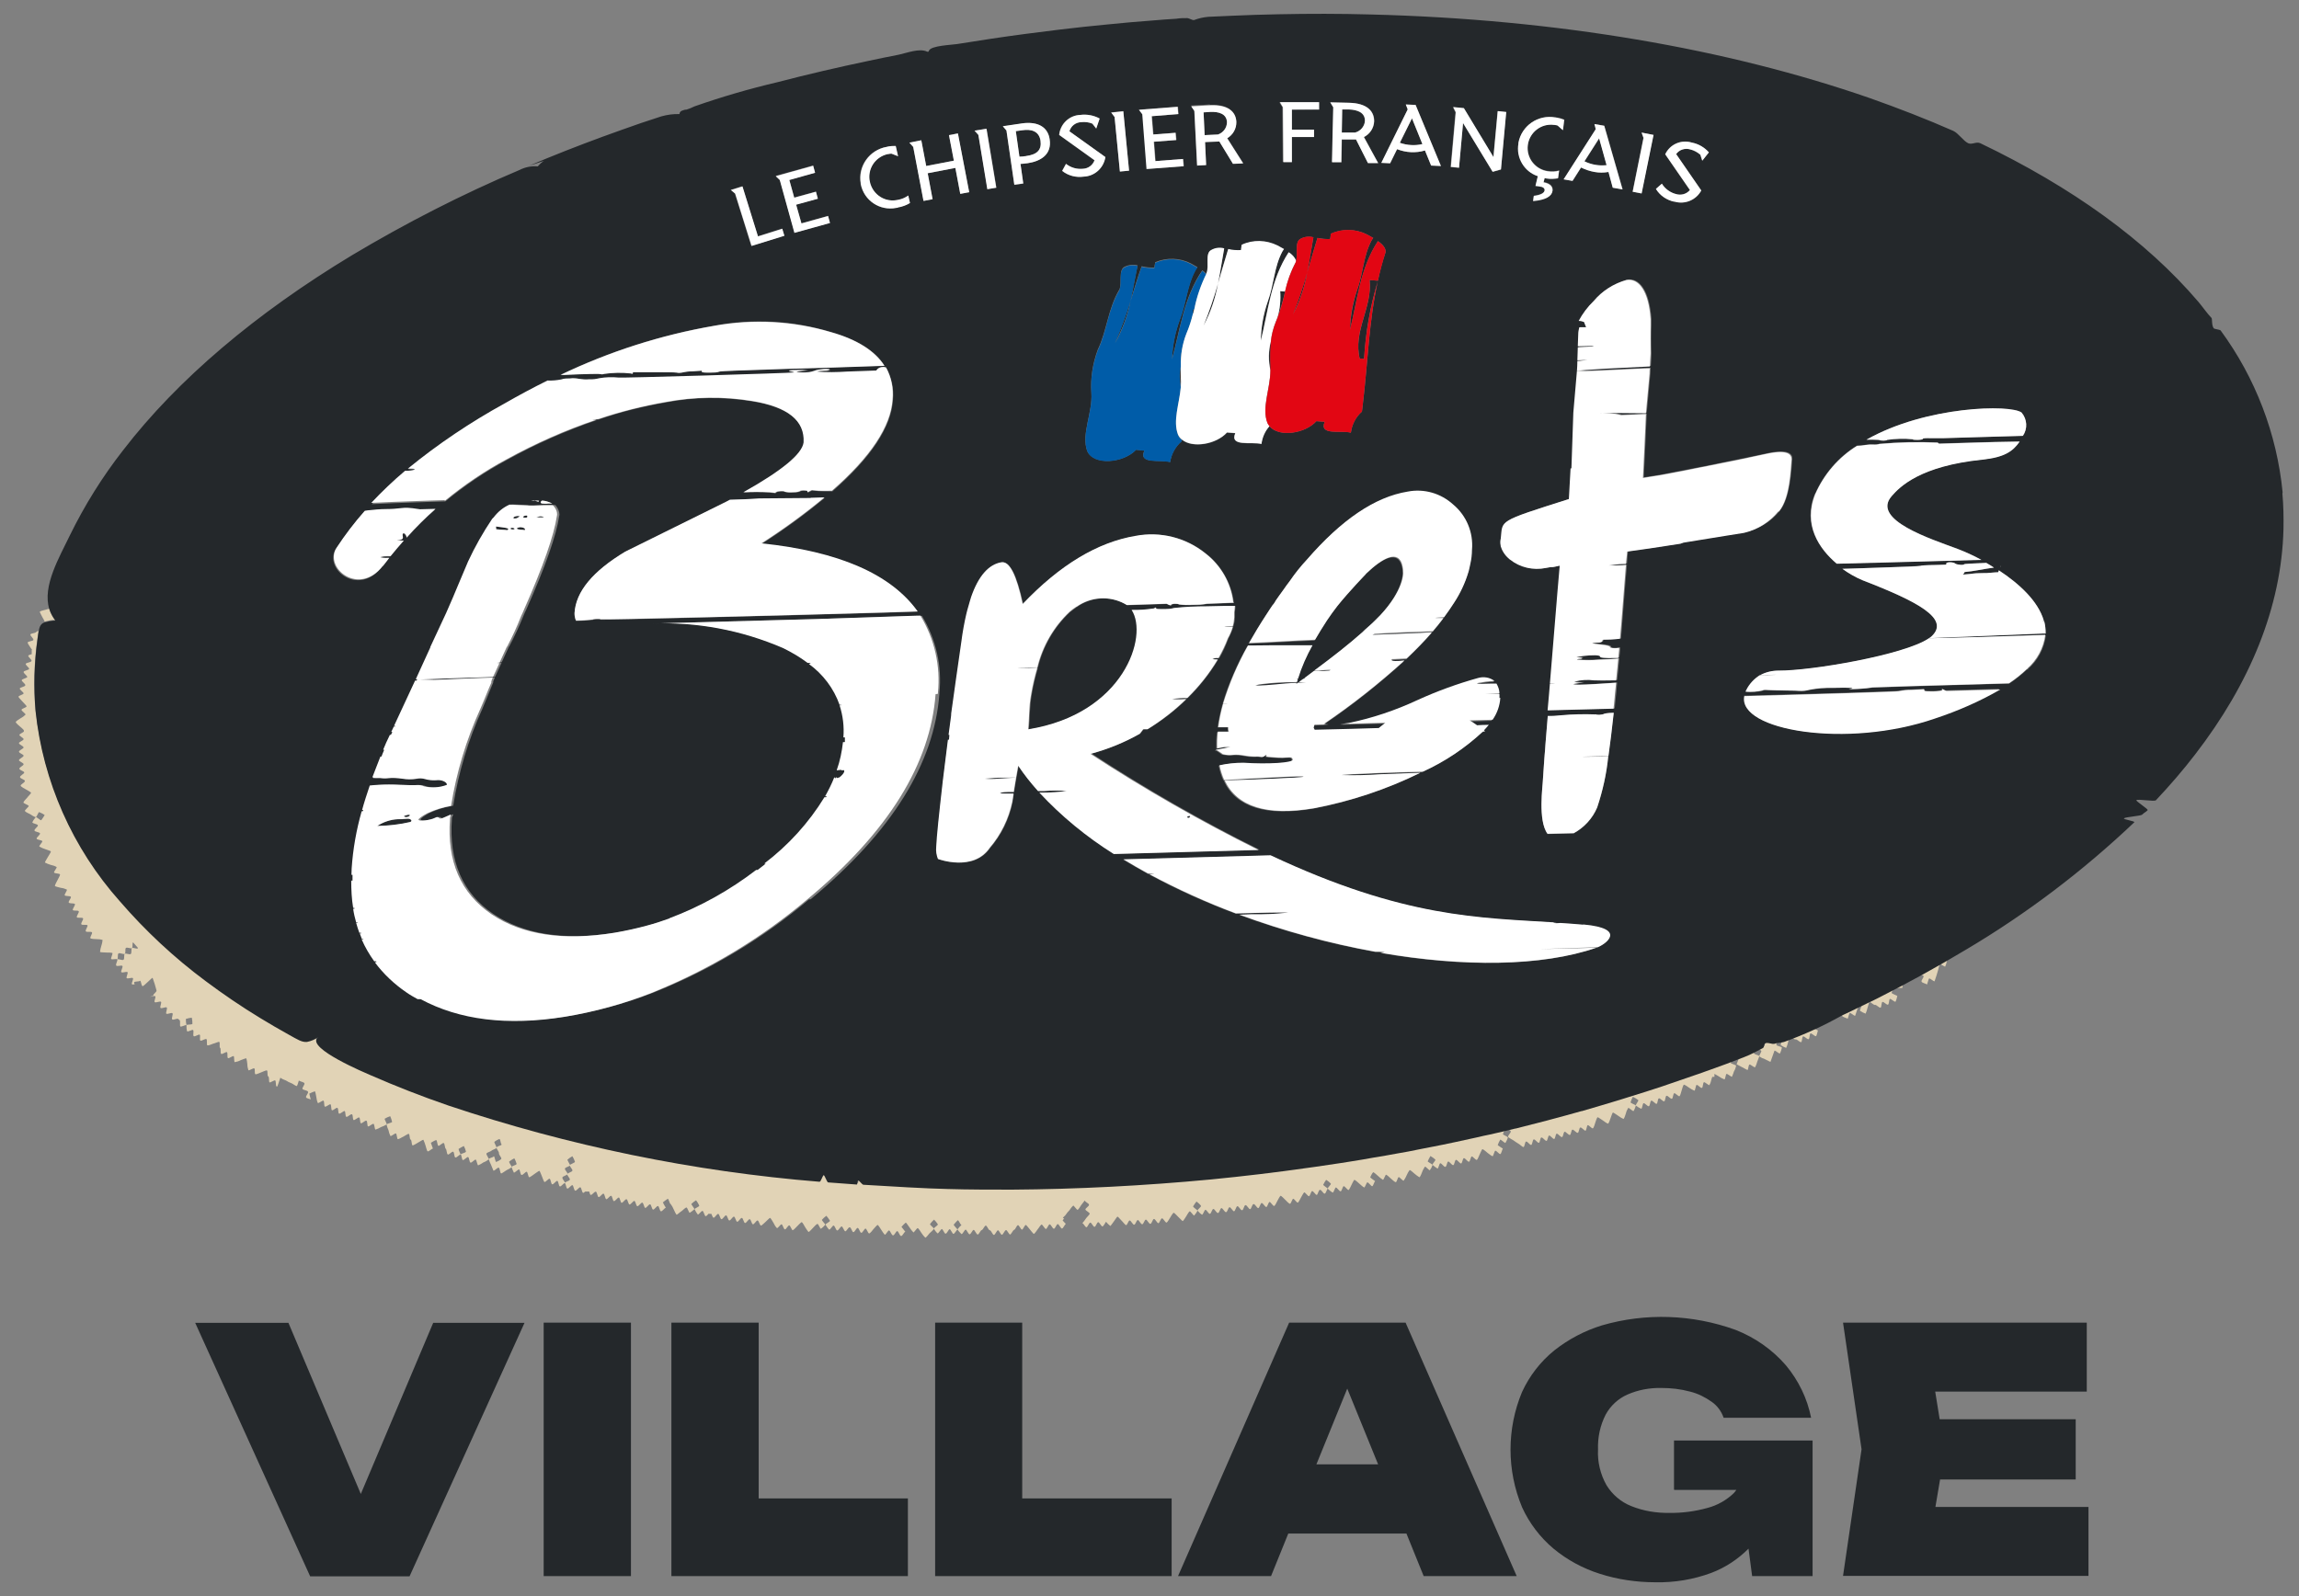 <?xml version="1.0" encoding="UTF-8"?>
<svg id="Calque_1" xmlns="http://www.w3.org/2000/svg" width="1080" height="750" xmlns:xlink="http://www.w3.org/1999/xlink" version="1.1" viewBox="0 0 1080 750">
  <rect x="0" y="0" width="1080" height="750" fill="#808080" stroke="none"/>
  <!-- Generator: Adobe Illustrator 29.7.1, SVG Export Plug-In . SVG Version: 2.1.1 Build 8)  -->
  <defs>
    <style>
      .st0 {
        fill: none;
      }

      .st1 {
        fill: #e1d3b6;
      }

      .st2 {
        fill: #24282b;
      }

      .st3 {
        fill: #e20613;
      }

      .st4 {
        fill: #fff;
      }

      .st5 {
        fill: #005ca8;
      }

      .st6 {
        clip-path: url(#clippath);
      }
    </style>
    <clipPath id="clippath">
      <rect class="st0" x="7.2" y="6.5" width="1065.7" height="737"/>
    </clipPath>
  </defs>
  <g class="st6">
    <g id="Groupe_133">
      <path id="Tracé_378" class="st1" d="M893.7,464.3v-1.9c-1.1.6-2.3,1.2-3.4,1.8h3.4Z"/>
      <path id="Tracé_379" class="st1" d="M913.8,454.2c.4-.9.6-1.8.8-2.7,0-.2.2-.5.2-.7-1.2.7-2.4,1.4-3.6,2.1h0c.1-.1,2.3,1.4,2.6,1.3"/>
      <path id="Tracé_380" class="st1" d="M842.1,487.7c.5.4,1.1.8,1.4.7.6-.2,1.9,1.4,2.6,1.3.5,0,.4-2.5.9-2.7.6-.2,2,1.5,2.6,1.3s.4-2.3.9-2.7c.4-.3,2.1,1.5,2.6,1.3.3-.1.8-2.3.9-2.7-.6-.3-1.2-.6-1.9-.9-3.2,1.6-6.6,3.1-9.9,4.4"/>
      <path id="Tracé_381" class="st1" d="M840.4,488.2c-.7.2-1.4.5-2,.7-.4.1-.8.2-1.3.3-.3.6-.5,1.3-.6,1.9.8.5,1.7,1,2.6,1.3.4-.9.7-1.8.9-2.7,0-.2.2-.9.4-1.5"/>
      <path id="Tracé_382" class="st1" d="M874.8,472c0,.1,0,.2-.1.3-.1.4-1.1,2.3-.9,2.7.8.5,1.7,1,2.6,1.3.4-.9.7-1.8.9-2.7.2-.4.6-2.5.9-2.7.6-.2,2,1.5,2.6,1.3s1.9,1.4,2.6,1.3c.5,0,.4-2.5.9-2.7.6-.2,2,1.5,2.6,1.3s.4-2.3.9-2.7c.4-.3,2.1,1.5,2.6,1.3.3-.1.8-2.3.9-2.7,0-.1-2.5-1.1-2.6-1.3-.2-.5.5-1.4.8-2.1-2.4,1.2-4.8,2.4-7.2,3.6l-1.8.9c-1.9.9-3.7,1.9-5.6,2.8"/>
      <path id="Tracé_383" class="st1" d="M905.3,462.5s.2-.6.4-1.3c.1-.5.3-.9.5-1.4.6-.2,2,1.4,2.6,1.3l.9-2.7.8-2.7c.2-.9.4-1.8.8-2.7,0,0,0,0-.1,0-3,1.7-6,3.3-8.9,5,.6.2,1.2.3,1.3.6.3.7-1.2,2-.9,2.7.2.5,2.2,1,2.6,1.3"/>
      <path id="Tracé_384" class="st1" d="M23.2,286c-.7.2-1.5.4-1.7.5-.4.1-2.6.6-2.8.9-.1.3,1.1,2.3,1.2,2.6.2.5.9,1.4,1.1,2.1,1.6-.5,3.3-.8,4.9-.8-1.3-1.6-2.2-3.4-2.8-5.3"/>
      <path id="Tracé_385" class="st1" d="M831.9,489.7h0c0,0-.1,0-.2,0-.4-.1-.8-.2-1.2-.2-.3,0-.5,0-.8.1-.9.4-.5,1.9-1.3,2.3s-1.5.8-2.3,1.2c.6.2,1.2.4,1.3.7.2.4-1.2,2.3-.9,2.6.8.6,1.7,1,2.6,1.3l2.6,1.3c.6-1.8,1.3-3.5,1.9-5.3.6-.1,2,1.5,2.6,1.3.4-.9.7-1.8.9-2.7-.5-.7-2.1-.6-2.6-1.3-.2-.3.2-.9.5-1.5-.4,0-.9.2-1.3.3-.1,0-.2,0-.4,0-.5,0-1,0-1.4-.1"/>
      <path id="Tracé_386" class="st1" d="M824.1,494c-1.4.7-2.9,1.4-4.5,2-.9.3-1.7.6-2.6,1-.1.2-.2.5-.2.5l-1,2.6,5.1,2.7c.5-.3.4-2.4,1-2.6.4-.1,2.3,1.6,2.6,1.3.4-.8.8-1.7,1-2.6l1-2.6c-.5-.7-2.1-.6-2.6-1.4-.1-.2,0-.5.2-.9"/>
      <path id="Tracé_387" class="st1" d="M813.3,498.8c0-.1,0-.3,0-.4-3.6,1.4-7.2,2.6-10.8,3.9-.9.3-1.8.7-2.8,1-5.2,1.9-10.4,3.7-15.7,5.4-1.1.4-2.1.7-3.2,1.1-5.1,1.7-10.3,3.3-15.4,4.9-1.2.4-2.3.8-3.5,1.1-6.2,1.9-12.5,3.8-18.8,5.5h-.2c-5,1.5-10,2.8-15,4.2l-.7.2c-5,1.3-10.1,2.6-15.2,3.9h-.2c-1.2.3-2.5.7-3.7,1,.6.3,1.5.5,1.6,1,.2.7-1.4,1.8-1.2,2.6,0,.3,2.1,1.4,2.4,1.6.8.6,1.6,1.1,2.4,1.6.5.2,2,1.7,2.4,1.6.6-.2.6-2.4,1.2-2.6s1.8,1.7,2.4,1.6.6-2.4,1.2-2.6,1.8,1.7,2.4,1.6.6-2.5,1.2-2.5c.7-.1,1.7,1.6,2.4,1.6.5,0,.7-2.4,1.2-2.5.6-.2,1.8,1.7,2.4,1.6s.6-2.4,1.2-2.5,1.9,1.8,2.5,1.6c.6-.2.6-2.2,1.2-2.5.5-.2,1.9,1.7,2.5,1.5.6-.2.6-2.4,1.2-2.5s1.9,1.7,2.5,1.5.6-2.4,1.2-2.5c.7-.1,1.8,1.5,2.4,1.5.5,0,.6-2.5,1.1-2.6s1.9,1.7,2.4,1.5c.4-.2,1-2.2,1.1-2.6s.8-2.5,1.1-2.6,2.1,1.3,2.5,1.5c.4.3,2,1.5,2.5,1.5.5-.8.8-1.7,1.1-2.6.2-.4.8-2.5,1.1-2.6s2.1,1.3,2.5,1.5c.8.6,1.6,1.1,2.5,1.5.4-.3.9-2.1,1.1-2.6.2-.9.6-1.8,1.1-2.6.3-.2,2.1,1.6,2.5,1.5.5-.8.8-1.7,1.1-2.6,0-.3-2.4-1.1-2.5-1.5.3-.9.6-1.8,1.1-2.6.9.4,1.7.9,2.5,1.5.3.5-1.3,2-1.1,2.6.8.6,1.6,1.1,2.5,1.5.5,0,.6-2.4,1.1-2.6.6-.2,2,1.7,2.5,1.4.6-.3.5-2.2,1.1-2.6.5-.3,2,1.6,2.5,1.5.6-.2.5-2.4,1.1-2.6s1.9,1.6,2.5,1.4.5-2.5,1.1-2.6c.7-.1,1.8,1.5,2.5,1.4.5,0,.6-2.4,1.1-2.6s2.1,1.7,2.5,1.4.8-2.2,1-2.7c.1-.4.7-2.5,1-2.7s2.2,1.2,2.5,1.4c.8.6,1.6,1,2.5,1.4.4,0,.6-2.5,1-2.7.6-.2,1.9,1.6,2.5,1.4s.4-2.4,1-2.7c.4-.1,2.3,1.6,2.5,1.4.5-.8.8-1.7,1-2.7,0-.2.2-.6.4-1.2h1v-1.4c.7.3,1.8,1.1,2.1,1.2.8.6,1.6,1,2.6,1.4.4,0,.6-2.5,1-2.6.3-.1,2.4,1.5,2.5,1.4.4-.8.7-1.7,1-2.6.5-.8.8-1.7,1-2.6,0-.4-2.4-.9-2.6-1.4"/>
      <path id="Tracé_388" class="st1" d="M706.2,532.6c-.1-.5.5-1.1.9-1.7-2.4.6-4.7,1.1-7.1,1.6-2,.5-3.9.9-5.9,1.3-3.4.8-6.8,1.5-10.1,2.2-2.1.4-4.1.9-6.2,1.3-3.4.7-6.8,1.4-10.2,2-2,.4-4,.8-6,1.2-3.5.7-7,1.3-10.6,1.9-1.8.3-3.6.6-5.4.9-3.7.6-7.5,1.3-11.2,1.9-1.5.2-3,.5-4.4.7-4.1.6-8.2,1.3-12.2,1.8l-2.9.4c-15.2,2.1-30.4,3.9-45.6,5.5-31.9,3.1-63.2,4.7-93.7,4.8-10.2,0-20.3,0-30.3-.3-9.6-.2-26.6-1.2-39.6-2-.3,0-1.7-1.7-2.2-2-.3.3-.2,1.9-.6,1.8h-.2c-7.8-.5-12.4-.9-13.5-1-.5,0-1.5-3.1-2-3.4-.6.3-1.3,3.1-2,3h-.2c-59.3-4.9-117.9-16.9-174.3-35.8-12.5-4.3-24.8-9.1-36.9-14.4-1.7-.8-29.6-12.4-24.7-17.4-1.5,1-3.2,1.7-4.9,2-2.5.3-4.5-1.1-8.5-3.4-4.5-2.5-9-5.1-13.4-7.8-8.8-5.4-17.4-11.2-25.7-17.4-14.8-11-28.3-23.5-40.3-37.5-22.2-24.9-36.1-56.2-39.6-89.4-.5-5.5-.7-11.1-.5-16.6.1-5.6.6-11.3,1.4-16.8.2-1.4.3-2.5.5-3.5-.4,0-.8.2-1.1.5-.5.6-2.3.5-2.7,1.1-.3.5,1.6,2,1.4,2.6-.2.6-2.5.6-2.7,1.2-.1.4,1.2,2.2,1.4,2.5.1.2.4.6.7,1h-.2v2c-.7.2-1.5.4-1.6.7-.2.6,1.8,1.9,1.5,2.5-.3.7-2.3.7-2.7,1.3-.3.5,1.7,1.9,1.6,2.4-.2.6-2.4.8-2.6,1.4s1.7,1.8,1.7,2.4c0,.5-2.4.9-2.6,1.5-.1.6,1.8,1.7,1.7,2.4s-2.3.9-2.6,1.5c-.2.5,1.8,1.8,1.8,2.3,0,.6-2.4,1-2.4,1.6,0,.4,1.6,1.9,1.9,2.3s1.9,1.9,1.9,2.2c0,.6-2.4,1-2.4,1.7,0,.4,2.1,1.9,1.9,2.2-.7.7-1.5,1.3-2.3,1.7-.3.2-2.3,1.4-2.3,1.8s1.7,1.9,2,2.1,1.3,1.1,1.8,1.7v.7c-.6.5-2,1.1-2.1,1.5-.1.5,2,1.5,2,2h0c0,.7-2.2,1.3-2.2,1.9s2,1.3,2.2,2c.1.5-2.2,1.4-2.2,2,0,.7,2.2,1.3,2.2,1.9s-2,1.4-2.2,2.1c-.1.5,2.2,1.3,2.2,1.9,0,.7-2,1.4-2,2.1s2.3,1.2,2.3,1.8-2.1,1.5-2,2.2,2.3,1.1,2.3,1.8c0,.7-2.1,1.6-2,2.2,0,.4,2,1.5,2.4,1.7.3.2,2.4,1.3,2.5,1.6s-1.6,1.9-1.8,2.3c-.5.6-1.7,1.7-1.8,2.3,0,.4,2.4,1.2,2.5,1.6s-2,2-1.8,2.4c.3.5,1.9,1.2,2.5,1.5.8.6,1.7,1.1,2.6,1.4.4,0,1.2-2.3,1.6-2.4.9.4,1.8.8,2.6,1.4-.5.8-1,1.6-1.6,2.4-.5.2-2-1.5-2.6-1.4-.6.7-1.2,1.5-1.6,2.4,0,.6,2.5.8,2.6,1.4.2.6-1.8,1.8-1.6,2.5.2.6,2.4.7,2.6,1.3s-1.8,2-1.6,2.5c.2.6,2.5.6,2.7,1.2.1.4-1.7,2.2-1.4,2.5.8.5,1.8.9,2.7,1.2.4.2,2.6.8,2.7,1.1.1.3-1.2,2.2-1.4,2.6-.2.5-1.4,2.2-1.4,2.6.9.5,1.8.8,2.7,1.1,1,.2,1.9.5,2.8,1,.3.3-1.4,2.2-1.2,2.6.2.5,2.7.4,2.8.9.1.5-1,2.2-1.2,2.7-.2.4-1.3,2.4-1.2,2.7s2.4.8,2.8.9c1,.1,1.9.4,2.8.8.3.4-1.2,2.2-1,2.7s2.6.2,2.9.7c.3.6-1.3,2.1-1,2.7s2.4.2,2.9.7c.3.4-1.2,2.3-1,2.8.3.6,2.5,0,2.8.6s-1.1,2.1-.9,2.8c.1.5,2.6,0,2.9.5.4.5-1.1,2.2-.8,2.8s2.6,0,2.9.5-1.1,2.2-.8,2.8,2.5,0,2.9.5-1.1,2.3-.7,2.8c.2.3,2.4.4,2.9.4,1,0,1.9.1,2.8.4-.1,1-.3,1.9-.6,2.8-.3.9-.5,1.8-.6,2.8.3.3,2.5.2,2.9.3,1,0,2,0,2.9.2.3.2-.8,2.5-.6,2.8.4.5,2.4-.2,2.9.2.5-.6,0-2.4.6-2.8s2.3.6,2.9.2,0-2.4.6-2.8,2.2.5,2.8.1c.5-.5,0-2.1.5-2.7.8.9,1.5,1.7,2.3,2.6,0,0,0,.1,0,.2-.6.5-2.2-.5-2.8-.1-.5.5,0,2.4-.6,2.8s-2.2-.5-2.8-.1c-.5.5,0,2.4-.6,2.8s-2.2-.5-2.9-.2c.3.6-.9,2.3-.5,2.9s2.5-.3,2.9.2-.9,2.5-.5,2.9c.5.5,2.4-.4,2.9,0,.4.3-.7,2.4-.4,2.8.5.5,2.4-.4,2.9,0s-.8,2.4-.4,2.9c.2.2.7.1,1.3,0-.2-.4-.4-.7-.3-.9.3-.6,2.5-.2,2.8-.8.6.4.5,2.3,1.2,2.6.4.2,4.5-4.2,4.7-3.9.7,1.9,1.3,3.8,1.8,5.8.4.8-1.7,1.7-1.5,2.6,0,0-.6.2-1.3.4h-.4c.7.2,2.3-.5,2.6-.2.5.5-.7,2.4-.2,2.8s2.3-.5,2.9-.2c.5.3-.6,2.5-.2,2.9.5.5,2.4-.6,2.9-.2s-.5,2.3-.2,2.9c.3.5,2.5-.6,2.9-.2.5.5-.6,2.4-.1,2.9s2.3-.6,2.8-.2h0s.7.6.7.6c.4.4,0,2.6.3,2.9.5.4,2.3-.8,2.9-.6-.2-.9-.3-1.9-.3-2.9.9-.3,1.9-.5,2.8-.6.2.9.3,1.9.3,2.9-.3.5-2.5.2-2.8.6,0,1,0,1.9.3,2.9.3.4,2.4-.9,2.8-.6.5.4-.2,2.5.3,2.9s2.3-1,2.8-.7-.2,2.6.4,2.8,2.3-1.1,2.8-.7c.4.3,0,2.7.4,2.9.6.2,2.1-.6,2.8-.8.4,0,2.5-1,2.8-.8.5.3-.1,2.5.4,2.8s0,2.4.5,2.8c.4.4,2.3-1.1,2.7-.8.5.3,0,2.5.5,2.8s2.2-1.2,2.7-.9c.3.2.1,2.8.5,2.8.9-.2,1.9-.4,2.7-.9.4-.1,2.4-1,2.7-.9.3.9.4,1.9.5,2.8,0,1,.2,1.9.5,2.8.2.3,2.4-1.1,2.7-.9.6.3,0,2.4.6,2.8.2.2,2.4-.8,2.7-.9s2.4-1.1,2.7-.9c.5.3,0,2.5.6,2.8s.2,2.3.6,2.8c.3.3,2.3-1.2,2.7-.9s.2,2.7.6,2.8c.1,0,.3,0,.4,0,.2-.5.4-1,.5-1.4.3-.9.6-1.8.9-2.7.8.6,1.7,1,2.6,1.3.8.5,1.7,1,2.6,1.3.5.1,2.1,1.5,2.6,1.3.2-.4.4-.9.5-1.3.2-.7.4-1.3.4-1.3.4.5,2.3.7,2.6,1.3s-1.2,2.2-.9,2.7c.4.6,2.3.6,2.6,1.3s-1.2,2-.9,2.7c.2.4,1.5.6,2.2.9-.3-.9-.5-1.8-.7-2.7.8-.4,1.7-.8,2.6-1.1.3.1.6,2.4.7,2.7.1.9.3,1.9.7,2.8.2.3,2.3-1.3,2.6-1.1.6.3.2,2.4.7,2.8.5.3,2.1-1.2,2.6-1.1s.3,2.5.7,2.8c.6.3,2-1.4,2.6-1.1s.2,2.5.8,2.7,2.1-1.4,2.6-1.2.2,2.5.8,2.7,2-1.4,2.6-1.2.3,2.4.8,2.7c.4.3,2.1-1.4,2.6-1.2.6.3.3,2.4.8,2.7s2-1.4,2.6-1.2.3,2.5.8,2.7,2-1.4,2.6-1.2c.4.2.5,2.7.9,2.7.9-.3,1.8-.7,2.6-1.2.9-.3,1.8-.7,2.6-1.2.3-.3-1-2.3-.9-2.7.8-.5,1.7-.9,2.6-1.2.4.9.7,1.8.9,2.7-.2.4-2.5.8-2.6,1.2.2.9.5,1.9.9,2.7.2,1,.5,1.9.9,2.7.3.3,2.2-1.4,2.6-1.2s.5,2.7.9,2.7c.6,0,2-1,2.6-1.2.4-.2,2.2-1.4,2.5-1.3.6.2.3,2.5.9,2.7s.4,2.6.9,2.7,2.1-1.1,2.6-1.3,2.1-1.4,2.5-1.3c.4.9.7,1.7,1,2.7.2.4.6,2.6,1,2.7.6.2,1.9-1.3,2.5-1.3,0,0-.3-.6-.5-1.3-.2-.5-.3-.9-.5-1.4.8-.5,1.6-1,2.5-1.3.5.2.5,2.3,1,2.7.4.3,2-1.5,2.5-1.3.6.2.5,2.3,1,2.7s.4,2.5,1,2.7,1.9-1.6,2.5-1.3.4,2.5,1,2.7,1.9-1.4,2.5-1.4c-.4-.9-.8-1.7-1-2.6.8-.5,1.6-1,2.5-1.4.4.8.8,1.7,1,2.6-.2.7-2.1.8-2.5,1.4.5.3.5,2.4,1,2.6s2-1.6,2.5-1.4c.6.3.5,2.3,1.1,2.6.5.3,2-1.6,2.5-1.4.3.1.8,2.7,1.1,2.7.9-.4,1.7-.8,2.5-1.4.9-.3,1.7-.8,2.5-1.4.2-.3-1.2-2.2-1.1-2.7.2-.6,2.1-1,2.4-1.4s2.3-.9,2.4-1.4c0-.3-1.2-2.5-1.1-2.7.7-.6,1.6-1.1,2.4-1.4.6.2.5,2.3,1.1,2.6-.3.6-2.2.7-2.4,1.4s1.2,1.9,1.1,2.7,1.3,2,1.1,2.7c-.7.6-1.6,1.1-2.4,1.4-.4,0-.7-2.5-1.1-2.7-.4.7-2.1.7-2.4,1.4.3.9.6,1.8,1.1,2.7l1.1,2.7c.8,0,1.7-1.5,2.5-1.4.5,0,.6,2.5,1.1,2.7.3.1,2.1-1.3,2.5-1.5.5-.3,2.2-1,2.4-1.5s-1.3-2-1.1-2.6c.8-.6,1.6-1.1,2.4-1.5.5.8.8,1.7,1.1,2.6,0,.6-2.3.9-2.4,1.5.3.9.7,1.8,1.1,2.6.3.2,2-1.5,2.4-1.5.5,0,.6,2.5,1.2,2.6.6.2,1.8-1.5,2.4-1.5.5,0,.7,2.4,1.2,2.6.3.1,2.1-1.3,2.4-1.5.4-.2,2.1-1.6,2.4-1.5s1,2.3,1.2,2.6.8,2.5,1.2,2.6c.5.2,2-1.8,2.4-1.5.6.3.6,2.4,1.2,2.6s1.8-1.7,2.4-1.6.6,2.4,1.2,2.6,1.7-1.6,2.4-1.6c0-.8-1.3-1.7-1.2-2.6,0-.6,2.2-1,2.4-1.6.2-.7-1.4-1.9-1.2-2.6s2.2-.9,2.4-1.6c0-.3-1.4-2.4-1.2-2.6.7-.6,1.5-1.2,2.3-1.6.5.8.9,1.7,1.2,2.6,0,.5-2.2,1.1-2.4,1.6-.2.7,1.4,1.9,1.2,2.6-.3.7-2,.9-2.4,1.6-.3.5,1.4,2,1.2,2.6-.2.7-2.1.9-2.4,1.6.6.3.6,2.4,1.2,2.6s1.7-1.6,2.4-1.6c.5,0,.7,2.4,1.3,2.6.6.2,1.8-1.7,2.4-1.6s.7,2.3,1.3,2.6c.2.1.6-.2,1-.6h1.9c.2.7.4,1.5.7,1.6.5.1,1.5-1.2,2.1-1.5h.4c.5.3.7,2.4,1.2,2.5.6.2,1.7-1.7,2.3-1.6s.7,2.3,1.3,2.6c.5.2,1.8-1.8,2.3-1.6.6.1.7,2.4,1.3,2.5s1.7-1.7,2.3-1.7c.5,0,.8,2.4,1.3,2.5.6.1,1.7-1.8,2.3-1.7s.8,2.2,1.4,2.5c.5.2,1.8-1.8,2.3-1.7.6.1.8,2.4,1.4,2.5s1.7-1.7,2.3-1.7.9,2.4,1.4,2.5c.6.1,1.7-1.8,2.3-1.7s.8,2.4,1.4,2.5,1.7-1.8,2.3-1.7.8,2.4,1.4,2.5,1.7-1.6,2.3-1.7c-.5-.8-1-1.6-1.4-2.5.7-.6,1.5-1.2,2.3-1.7.5.1.9,2.5,1.4,2.5.6.8,1,1.6,1.4,2.5.2.4,1,2.3,1.4,2.5.2,0,2-1.6,2.3-1.7.6-.4,1.6-1.6,2.3-1.7.4,0,1.1,2.4,1.5,2.5.8-.5,1.6-1.1,2.2-1.7.2-.2-1.5-2.1-1.4-2.5.7-.7,1.4-1.2,2.2-1.7.6.8,1.1,1.6,1.5,2.5,0,.6-2.1,1.2-2.2,1.7.4.9.9,1.7,1.5,2.5.4.2,1.7-1.8,2.2-1.7.6.1.9,2.3,1.5,2.5.4,0,.9-.7,1.4-1.2h0c0,.1,1.3.1,1.3.1.3.7.6,1.7,1,1.8.6.1,1.6-1.9,2.2-1.8h0c.6.1.9,2.4,1.5,2.5s1.6-1.9,2.2-1.8.9,2.3,1.5,2.4,1.6-1.9,2.2-1.8.9,2.3,1.5,2.4,1.6-1.9,2.2-1.8.9,2.3,1.5,2.4,1.6-1.9,2.2-1.8.9,2.3,1.5,2.4,1.6-1.9,2.2-1.8,1,2.4,1.6,2.4c.4,0,1.8-1.5,2.2-1.8s1.8-1.9,2.1-1.8,1.4,2.1,1.6,2.4c.4.9.9,1.7,1.6,2.4.3.2,1.8-1.9,2.1-1.8.6,0,1,2.3,1.6,2.4s1.5-2,2.1-1.9c.4,0,1.3,2.5,1.6,2.3.6-.2,1.6-1.5,2.1-1.9.2-.2,1.9-2,2.1-1.9.5.1,1.3,1.9,1.6,2.3.5.8,1,1.6,1.6,2.3.5,0,1.7-1.6,2.1-1.9.5-.5,1.5-1.7,2.1-1.9.4-.1,1.3,2.3,1.6,2.3.8-.5,1.5-1.2,2.1-1.9.1-.2-1.7-2-1.6-2.3.6-.7,1.3-1.3,2.1-1.9.6.7,1.2,1.5,1.7,2.3,0,.6-2,1.3-2.1,1.9.5.8,1,1.6,1.7,2.3.5.2,1.6-2,2.1-1.9.6,0,1.1,2.3,1.7,2.3.7,0,1.4-1.8,2.1-1.9.5,0,1.2,2.3,1.7,2.3.6,0,1.4-2,2.1-1.9s1.1,2.3,1.7,2.3,1.5-2.1,2-2c.7.1,1,2.1,1.7,2.3.5.2,1.5-2,2-2s1.2,2.3,1.7,2.3,1.7-1.6,2-2c.3-.3,1.7-2,2-2s1.5,2,1.7,2.3,1.4,2.2,1.7,2.3c.5,0,1.5-2.2,2-2,.6.2,1.1,2.2,1.8,2.3s1.4-2,2-2,1.1,2.2,1.8,2.3,1.4-1.9,2-2c-.6-.7-1.2-1.5-1.8-2.3.6-.7,1.3-1.4,2-2,.3,0,1.5,2,1.8,2.3.5.8,1.1,1.6,1.8,2.3.2.2,1.6-2,2-2s1.6,2,1.8,2.3c.5.8,1.1,1.5,1.8,2.2.5-.1,1.6-1.7,2-2.1.5-.5,1.7-1.4,2-2.1.1-.4-1.8-1.7-1.8-2.2.6-.8,1.2-1.5,1.9-2.1.7.7,1.3,1.4,1.8,2.2,0,.6-1.9,1.5-1.9,2.1.5.8,1.1,1.6,1.8,2.2.2.1,1.7-2.1,1.9-2.1.6,0,1.2,2.2,1.8,2.2.7,0,1.3-1.9,1.9-2.1.5-.1,1.3,2.2,1.8,2.2.5,0,1.5-1.8,1.9-2.1,0,0-1.8-2-1.8-2.2.6-.7,1.2-1.4,1.9-2.1.6,0,1.2,2.1,1.8,2.2-.7.6-1.3,1.3-1.9,2.1.5.8,1.2,1.5,1.9,2.2.5.1,1.4-2,1.9-2.1s1.3,2.2,1.9,2.2c.6,0,1.3-2,1.9-2.1.5,0,1.3,2.2,1.9,2.2.6,0,1.3-2,1.9-2.1s1.3-2.1,1.9-2.1,1.2,2.1,1.9,2.2,1.2,2,1.9,2.2c.5.1,1.4-2.2,1.9-2.2.6,0,1.3,2.2,1.9,2.1s1.2-2,1.9-2.2c.5-.1,1.4,2.1,1.9,2.1s1.3-2,1.9-2.2c.7-.2,1.1-2,1.8-2.2.5-.1,1.4,2.1,1.9,2.1s1.2-2.1,1.8-2.2c.3,0,1.7,1.9,1.9,2.1s1.6,2.1,1.9,2.1,1.6-1.9,1.8-2.2c.5-.5,1.2-1.9,1.8-2.2.3-.2,1.6,2.1,2,2.1.6,0,1.2-2.1,1.8-2.2.6,0,1.4,2.1,2,2.1s1.2-2.2,1.8-2.2,1.4,2.1,2,2.1c.5,0,1.3-1.9,1.8-2.2,0,0-1-1-1.5-1.6.1-.3.4-.6.7-.8,0,0-.3-.2-.6-.5.5-.4.9-.9,1.3-1.3.5-.8,1.1-1.5,1.8-2.2.5-.8,1.1-1.6,1.8-2.2.2-.1,1.7,2.1,2,2,.4,0,1.5-1.9,1.7-2.2.6-.7,1.1-1.5,1.7-2.2.1.7,2,1.4,2,2,0,.8-1.6,1.5-1.7,2.2,0,.6,2,1.4,2,2,0,.5-1.5,1.8-1.7,2.2-.2.3-1.5,2.2-1.8,2.2.7.2,1.3,1.9,2,2,.5,0,1.2-2.2,1.8-2.2.6,0,1.4,2.1,2,2s1.1-2.1,1.7-2.2c.5-.1,1.5,2.1,2,2,.5,0,1.4-1.9,1.7-2.2.6.8,1.3,1.4,2,2,.2,0,1.5-2,1.7-2.2.3-.3,1.4-2.2,1.7-2.2s1.7,1.8,2,2,1.6,2,2,2c.6,0,1.1-2.2,1.7-2.2s1.5,2.1,2.1,2c.7-.1,1-2,1.7-2.2.5-.1,1.5,2.1,2.1,2,.6,0,1.1-2.2,1.7-2.2s1.4,2,2.1,2,1.1-2.3,1.7-2.3c.7,0,1.4,1.9,2.1,2,.5,0,1.1-2.3,1.7-2.3s1.6,2.1,2.1,2,1.4-1.9,1.7-2.3c.2-.3,1.3-2.3,1.7-2.3s1.8,1.7,2.1,1.9,1.9,2,2.1,2c.5-.2,1.3-1.8,1.7-2.3.4-.6,1.1-2,1.6-2.3.3-.2,1.7,2,2.1,2,.6-.7,1.2-1.5,1.6-2.3,0-.2-2.1-1.6-2.1-2,.5-.8,1-1.6,1.6-2.3.8.6,1.5,1.2,2.1,2,.2.6-1.7,1.7-1.6,2.3.6.7,1.3,1.4,2.1,1.9.5,0,1.1-2.3,1.6-2.3.6,0,1.5,2,2.1,1.9s1-2.2,1.6-2.3,1.5,2,2.2,1.9,1-2.2,1.6-2.3,1.6,2.1,2.2,1.9c.7-.1.9-2.1,1.6-2.3.5-.2,1.6,1.9,2.1,1.9.6,0,1-2.3,1.6-2.4s1.5,1.9,2.2,1.9.9-2.3,1.6-2.4,1.6,2,2.2,1.9.9-2.3,1.6-2.4,1.6,1.9,2.2,1.9,1-2.3,1.6-2.4c.7,0,1.5,1.8,2.2,1.9.5,0,1-2.3,1.5-2.4s1.6,2,2.2,1.9c.4-.1,1.3-2,1.5-2.4s1.2-2.3,1.5-2.4,1.9,1.6,2.2,1.9c.5.5,1.6,1.7,2.2,1.9.4.1,1.1-2.3,1.5-2.4.6,0,1.6,1.9,2.2,1.8.3,0,1.3-2,1.5-2.4.4-.6,1-2,1.5-2.4.3-.2,1.8,1.9,2.2,1.8.6,0,.9-2.2,1.5-2.4.5-.2,1.7,1.9,2.2,1.8s.8-2.3,1.5-2.4,1.6,1.9,2.2,1.8c.6,0,1-2.1,1.5-2.4,0,0-.6-.4-1.1-.8-.4-.3-.8-.6-1.1-.9.4-.9.9-1.7,1.4-2.4.8.5,1.6,1.1,2.2,1.8.2.5-1.6,1.8-1.4,2.4.7.7,1.4,1.3,2.3,1.8.4,0,1.1-2.3,1.4-2.4.5-.2,1.7,1.9,2.3,1.8.6-.1.9-2.2,1.4-2.4.5-.2,1.8,1.8,2.3,1.8.3,0,1.3-2.2,1.4-2.4s1.1-2.4,1.4-2.4,2,1.5,2.3,1.8c.5.4,1.7,1.6,2.3,1.8.3,0,1.1-2.3,1.4-2.4.5-.2,1.8,1.8,2.3,1.8s1-2.1,1.4-2.4c0,0-2.3-1.6-2.3-1.8.4-.9.8-1.7,1.4-2.4.3,0,2,1.5,2.3,1.8.7.7,1.5,1.3,2.3,1.8.3,0,1.1-2.3,1.4-2.4s2,1.5,2.3,1.8c.4.3,1.8,1.7,2.3,1.7s.9-2.3,1.4-2.4c.4,0,2,1.9,2.3,1.7.6-.8,1-1.6,1.4-2.5.4-.9.8-1.7,1.4-2.5.5,0,1.9,1.4,2.3,1.7.7.6,1.5,1.2,2.3,1.7.5-.3,1.1-2,1.3-2.5.3-.9.8-1.7,1.3-2.5.3-.2,2,1.8,2.3,1.7.6-.8,1-1.6,1.3-2.5,0-.3-2.3-1.4-2.3-1.7.4-.9.8-1.7,1.3-2.5.8.5,1.6,1,2.3,1.7.2.5-1.5,1.9-1.3,2.5.7.6,1.5,1.2,2.3,1.7.5,0,.8-2.4,1.3-2.5.6-.1,1.8,1.9,2.4,1.7.7-.2.7-2.2,1.3-2.5.5-.2,1.8,1.8,2.4,1.7.6-.1.7-2.4,1.3-2.5s1.8,1.8,2.4,1.7.7-2.4,1.3-2.5c.7,0,1.7,1.7,2.4,1.7.5,0,.8-2.4,1.3-2.5s1.9,1.9,2.4,1.6,1-2,1.3-2.5c.2-.3,1-2.4,1.3-2.5s2.1,1.4,2.4,1.7c.6.4,1.8,1.5,2.4,1.6.3,0,.9-2.4,1.2-2.6.5-.2,1.9,1.7,2.4,1.6s.9-2.2,1.2-2.6c-.8-.5-1.6-1-2.4-1.6.3-.9.7-1.8,1.2-2.6.1-.2,2.1,1.6,2.4,1.6.5-.8.9-1.7,1.2-2.6,0-.4-2.3-1.2-2.4-1.6"/>
      <path id="Tracé_389" class="st1" d="M865.5,476.5s0,0,0,.1c-.1.2-.2.5-.1.8.2.5,2.2,1,2.6,1.3l.4-1.3c.1-.5.3-.9.5-1.4.6-.2,2,1.4,2.6,1.3.3-.9.6-1.8.9-2.7l.5-1.5h0c-2,.9-4,1.9-6,2.8-.4.2-.8.4-1.3.6"/>
      <path id="Tracé_390" class="st2" d="M244.6,248.9c.6,0,1.3.1,1.9.2,0,0,.1-.1.1-.3,0-.7-1.6-1.3-2.8-1-1.6.4-1.3,1,.7,1.1"/>
      <path id="Tracé_391" class="st2" d="M247.3,243.2c.1,0,.2,0,.3-.2.2-.2.2-.4,0-.6-.3-.4-1.9,0-1.9.5s.1.2.3.3c.4.1.9.1,1.3,0"/>
      <path id="Tracé_392" class="st2" d="M238.2,249.1c.2,0,.4-.1.5-.3.3-.5-.4-.8-3.3-1.1l-2.4-.3v1.3l2.4.2c1.3,0,2.6.2,2.7.2"/>
      <path id="Tracé_393" class="st2" d="M255.7,243.2h0s-.1,0-.1,0l-.6-.3c-.7-.3-1.4-.3-2.1,0l-1.3.4h-.1s2.1,0,2.1,0h2Z"/>
      <path id="Tracé_394" class="st2" d="M241.7,248.4c-.3-.3-.7-.4-1.1-.4-.5,0-.8.2-.8.4s.5.4,1.1.4,1-.2.8-.4"/>
      <path id="Tracé_395" class="st2" d="M243.5,243.2c0,0,.1,0,.2-.1l.6-.7h-1.4c-.8.2-1.5.5-1.6.8h0c-.2.7,1.5.7,2.3,0"/>
      <path id="Tracé_396" class="st2" d="M560.3,145.3c0,.7,0,1.4,0,2.1.2-.7.4-1.4.5-2.1h-.6"/>
      <path id="Tracé_397" class="st2" d="M572.2,63.2c2.5-.9,4.1-3.1,4.2-5.8-.2-4-3.8-5-7.9-4.8l-3.1.2.5,10.7,6.3-.3Z"/>
      <path id="Tracé_398" class="st2" d="M482.1,73.3c5.1-.7,7.3-2.9,6.7-7.2-.7-4.6-4.5-5.5-8.5-4.9l-3.1.5,1.7,12c1.1,0,2.1-.1,3.2-.3"/>
      <path id="Tracé_399" class="st2" d="M749.6,77.5c1.7.3,3.5.3,5.2.1l-3.5-12.6-6.9,10.8c1.6.8,3.4,1.4,5.2,1.7"/>
      <path id="Tracé_400" class="st2" d="M668.2,67.7l-4.9-12.1-5.7,11.5c1.7.6,3.5,1,5.4,1.1,1.8.1,3.5,0,5.2-.5"/>
      <path id="Tracé_401" class="st2" d="M641.2,56.9c0-4-3.5-5.3-7.5-5.4h-3.1c0,0-.2,10.7-.2,10.7h6.3c2.5-.5,4.4-2.7,4.6-5.3"/>
      <path id="Tracé_402" class="st2" d="M531.1,141.2c-2,6.7-4.5,13.3-7.3,19.8,3.4-6.2,5.9-12.8,7.3-19.8"/>
      <path id="Tracé_403" class="st2" d="M1072.3,231.3c-2.7-27.5-12.8-53.8-29.1-76-.4-.5-3-.6-3.3-1.1-1-1.4-.6-4.4-1-4.8-2.2-2.3-4-5-6.1-7.5-24.7-29-59.7-54.1-102.5-74.6-1.9-.9-3.8.8-5.7,0-2.3-1.1-4.6-4.7-7-5.8-12.5-5.5-25.6-10.6-39.2-15.4-66.8-23.2-147-37.1-234.5-39.3-14.4-.4-28.8-.4-43.2-.1-7.3.1-14.7.4-22,.7-3.7.2-7.4.3-11.1.5-2.3.2-4.5.7-6.6,1.5-.9.2-2.2-.8-3.2-.9-1.7,0-3.5,0-5.2.3-3.6.2-7.3.5-10.9.8-7.2.5-14.4,1.2-21.6,1.9-7.4.7-14.9,1.5-22.3,2.4-10.8,1.3-21.5,2.7-32.2,4.3-5.4.8-10.7,1.7-16,2.5-2.4.4-12.3.7-13.2,3.1,0,.2-.2.5-.4.5-.1,0-.3,0-.4,0-3.6-1.8-9.6.6-13.4,1.4-4.7.9-9.5,1.9-14.2,2.9-14.3,3-28.5,6.3-42.7,10-13.2,3.1-26.3,6.9-39.1,11.4-1.2.6-2.4,1.1-3.7,1.5-.7,0-1.4.2-2.1.5-.7.2-1.2.9-1.2,1.6-2.9-.1-5.8.3-8.6,1.1-3.1,1-6.3,2.1-9.4,3.1-6,2.1-12,4.2-18,6.4-11.7,4.3-23.2,8.8-34.7,13.7l7-2.3c-1.1.7-2,1.6-2.9,2.6-2.9-.3-5.8.3-8.4,1.6-27.2,11.5-53.5,25-78.8,40.1-45.2,27.3-81.9,58.3-107.6,91.7-9.7,12.4-18.1,25.9-25,40-4.7,9.9-13.1,23.8-9.6,34.7.6,1.9,1.6,3.7,2.8,5.3-1.7,0-3.3.4-5,.8-1.9.7-2.5,2-2.9,4.7-.2,1-.3,2.1-.5,3.5-.8,5.6-1.2,11.2-1.4,16.8-.1,5.6,0,11.1.5,16.7,3.5,33.2,17.4,64.5,39.6,89.4,12,13.9,25.5,26.5,40.3,37.5,8.3,6.2,16.8,12,25.7,17.4,4.4,2.7,8.9,5.3,13.4,7.8,4,2.2,6,3.6,8.5,3.4,2-.4,3.9-1.2,5.5-2.4-.2.1-.4.3-.6.5-4.9,5,22.9,16.6,24.7,17.4,12.1,5.3,24.4,10.1,36.9,14.4,56.4,18.9,115,31,174.3,35.8h0c.7,0,1.4-3.1,2-3.1,0,0,0,0,0,0,.5.3,1.5,3.3,2,3.4,1.1,0,5.7.5,13.5,1h0c.4,0,.2-1.9.7-1.9,0,0,0,0,.1,0,.5.3,1.9,2,2.2,2,12.9.8,30,1.8,39.6,2,10,.3,20.1.3,30.3.3,30.5-.2,61.8-1.8,93.6-4.8,15.3-1.5,30.5-3.3,45.8-5.5l2.9-.4c4.1-.6,8.2-1.2,12.2-1.8,1.5-.2,3-.5,4.4-.7,3.8-.6,7.5-1.2,11.2-1.9,1.8-.3,3.6-.6,5.4-.9,3.5-.6,7-1.3,10.6-1.9,2-.4,4-.8,6-1.2,3.4-.7,6.8-1.3,10.2-2,2.1-.4,4.1-.9,6.2-1.3,3.4-.7,6.8-1.5,10.1-2.2,2-.5,3.9-.9,5.9-1.3,4-.9,7.9-1.8,11.9-2.8h.2c5.1-1.3,10.1-2.6,15.2-3.9l.7-.2c5-1.3,10-2.7,15-4.1h.2c6.3-1.8,12.5-3.7,18.8-5.6,1.2-.4,2.3-.7,3.5-1.1,5.2-1.6,10.3-3.2,15.4-4.9,1.1-.4,2.1-.7,3.2-1.1,5.2-1.8,10.5-3.6,15.7-5.4.9-.3,1.8-.7,2.8-1,5.7-2,11.3-4.1,16.9-6.3,3.2-1.2,5.8-2.7,8.7-4.2.8-.4.4-1.9,1.3-2.3.3-.1.6-.2,1-.1.4,0,.8.1,1.2.2h.2c.5.2.9.2,1.4.2,0,0,.1,0,.2,0,1.3-.5,3.3-.5,4.7-.9,9.4-3.4,18.6-7.6,27.3-12.5.4-.2.8-.4,1.3-.6,2-.9,4-1.9,6-2.9,2.6-1.2,5.1-2.5,7.7-3.7l1.8-.9c14.1-7.1,27.9-14.7,41.4-22.8,28.5-16.9,55-37,79-59.8.6-.6-5.4-1.3-4.8-1.9s7.9-1.1,8.5-1.7c1.1-1.1,1.5-1,2.6-2.1.4-.5-5.7-4.3-5.3-4.7.7-.7,8.5.8,9.2,0,6.6-7,12.8-14.2,18.4-21.5,25.7-33.3,40.6-69.2,41.5-105.9.1-5.6,0-11.1-.5-16.6M949.7,193.9c2.7,3.1,2.9,7.6.6,10.9-15.3.4-36.1,1-37.7,1.1-.8,0-3.3,0-5.4,0-2.5,0-3.9,0-3.9.3s-1.1.4-2.4.5-2.4,0-2.4-.3c-4-.4-8-.2-12,.3,0,.5-3.3.5-3.8,0-1.9-.2-3.9-.2-5.8-.1,27.9-15.9,67.9-16.7,72.9-12.7M852.7,232c4.1-9.3,10.9-17.2,19.6-22.6,1.4,0,2.7-.1,4-.4,1.2-.2,2.4-.3,3.6-.2,1,.1,2.1,0,3-.3,9.1-.8,18.2-1,27.3-.6l.6.5,16.4-.5c5.7-.2,13.9-.3,21.5-.5-3.2,4.6-7,7.4-17.6,8.5-29.1,3-38.6,12.7-42.5,17.1-9.9,11.2,18.8,20.3,30.8,24.8,3.9,1.5,7.6,3.2,11.3,5.2-33.1.9-58.4,1.5-68,1.8-8.3-7.1-16-18.4-10.1-32.8M939.8,265.9c0,.1,0,.2-.1.4h0v-.4ZM780.6,86.3c1.5,2.5,3.9,4.2,6.7,4.9,2.4.7,4.9,0,6.5-1.9l-11.6-16.8c2.2-4.7,7.5-7.1,12.5-5.5,3.1.6,5.9,2.3,8,4.6l-3.1,3.9-.9-2.8c-1.4-1.2-3-2-4.7-2.5-2.5-.8-5.1.1-6.6,2.2l11.8,17.1c-2.4,4.6-7.7,6.8-12.7,5.2-3.6-.7-6.7-2.9-8.6-6l2.8-2.4ZM771.1,62.3l5.6,1.1-5.6,27.5-4.2-.8,5.1-25.3-.9-2.5ZM753.7,59.1l8.6,29.9-4.6-.8-2-7.4c-2.2.4-4.4.4-6.6,0-2.2-.4-4.3-1.1-6.3-2.1l-4,6.3-4.1-.7,15.1-23.6-.6-2.4,4.5.8ZM713.3,67.5c1.3-8.1,8.9-13.7,17.1-12.4.1,0,.3,0,.4,0,1.4.2,2.8.5,4.1,1.1l-.6,4.9-2.5-2.2c-.5-.2-1-.3-1.5-.3-6-.9-11.6,3.2-12.5,9.2-.9,6,3.2,11.6,9.2,12.5,0,0,.2,0,.3,0,1.7.3,3.5.2,5.2-.3l-.5,3.6c-1.8.3-3.6.4-5.4.1-.3,0-.6,0-.9-.2l-.5,2c3.4.6,4.4,2.3,4.2,4-.3,2.5-3.1,4.3-9.1,4.8l.3-2.4c3.4-.4,4.9-1.4,5.1-2.6.1-1-.7-1.7-2.6-1.9l-1.7-.2,1.1-4.6c-6.4-2.2-10.2-8.7-9.1-15.3M682.6,50.4l5,.5,13.9,23,2-21.6,4,.4-2.4,27-3.9,1.1-13.9-22.9-1.9,21-4-.4,2.3-25.7-1.2-2.4ZM693.5,341c1.6,0,3.5-.1,5.5-.2-.7.9-1.4,1.7-2.3,2.6.3.3.6.4.6.4l-1.1.2c-8.3,7.8-17.8,14.1-28.2,18.8-6.5.2-14.1.4-20.2.6-10.9.4-17.8.8-17.8,1,6.1.2,12.2,0,18.2-.4,5.7-.2,12.6-.5,18.7-.7-15.9,7.8-32.7,13.4-50.1,16.7-22.1,3.7-36.1-.7-41.9-13.1,9.8-.3,37-1.5,37-1.7,0-.4-.8-.4-22.6.7-6,.3-11.3.6-14.6.8-1-2.2-1.7-4.5-2.2-6.9,3.7-.9,7.4-1.3,11.2-1.2,11.6.8,23.7,0,23.2-1.5-.6-2-1.4-.3-9.4-1.1-1.9-.2-3.1,0-3-.7s0-.7-.5-.1c-.5.5-1.3.8-2.1.6-.9-.2-1.7-.2-2.6-.1-1.7,0-3.5-.1-5.2-.5-1.7-.3-3.5-.4-5.2-.3-1.6.2-3.2,0-4.8-.3l-2.6-1.8-.9-.2.9-.2,6.1-1.2h-2.8l-3.4.6c0-1.2,0-2.4,0-3.7s.1-2.7.3-4h5.2c-.2-.8-.2-1.6-.2-2.3h-4.7c.5-3.6,1.3-7.3,2.3-10.9.5,0,1,0,1.4,0,1.2-.1.6-.1-1.4-.1,2.8-9.5,6.8-18.6,11.7-27.3h2.3c7-.2,12.8-.3,12.8-.2s4.8.1,10.7,0c1.5,0,3,0,4.5,0-2.8,5-5.1,10.3-6.8,15.7l-.9.2h.8c-.1.5-.3,1-.4,1.5-6,0-11.9.3-17.9,1.1l-1.7.5h2.1c1.2,0,4.5-.1,7.3-.4s7.3-.6,9.8-.7h.2c0,.1,0,.3-.1.5l.6-.5h3.9c0-.1-3-.4-3-.4h-.3l2-1.5c.6-.1.9-.3.6-.4,1.5-1.1,3-2.2,4.4-3.3h2.1c1.8,0,3.5,0,5.3-.2,1.3-.4-.3-.5-5.1-.1h-2.1c8.7-6.3,16.3-12.3,22.7-18,.7-.7,1.6-1.6,2.8-2.6,2-1.8,3.8-3.5,5.3-5.1l.3-.3c11-11.8,10.7-19.7,10.7-19.7h0c0-1.1,0-2.2-.3-3.2-1.8-8.2-9.3-4.1-17.3,3.6h.1s-7.7,8-13.4,15.1c-1.9,2.4-3.5,4.8-4.9,6.8-2.1,3.2-3.9,6.2-5.6,9.1-10.3.3-20.8,1.1-31,1.5,2.4-4.2,5-8.5,7.9-13h0l.2-.3c1-1.5,2.1-3.1,3.1-4.7h.1l1.1-1.6h-.1c1.2-1.7,2.4-3.4,3.7-5.2,1.1-1.5,2.2-2.9,3.2-4.4,2.4-3.6,5.1-6.9,8-10h0c16.2-18.7,31.9-29.4,47.3-31.9,7.7-1.5,15.6.8,21.4,6.1,6.2,5.2,9.4,13.1,8.8,21.2,0,2.3-.3,4.5-.8,6.8,0,.2,0,.3-.1.5-.1.5-.2.9-.3,1.3-.2.6-.3,1.3-.5,1.9,0,0,0,0,0,.1-1.5,5.1-3.8,9.9-6.7,14.3-1.4,2.2-3,4.5-4.7,6.8-4,.2-5,.3-3.2.4.5,0,1.5,0,3,0-1.5,2-3.2,4.1-5,6.2-7.4.2-20.3.7-27.3,1.2l-1.1.5c3.2,0,8.4-.3,15.4-.6,5.1-.2,9.4-.4,12.6-.6-3.5,4-7.5,8.1-11.9,12.3-3.5.2-5.8.3-6.1.3-.6,0-1,.2-1,.4,0,.6,2.6.7,6.1.2-11.9,10.8-24.5,20.8-37.8,29.8.7,0,1.5.1,2.3.2l-6.8.2c-.1.5-.3.9-.4,1.4,0,0,.2.4.5,1,12.6-.3,21.6-.5,30.1-.8l3.1-2.5-21.3.6c1.4-.1,2.7-.3,4.2-.5,11.1-2.3,21.9-5.9,32.1-10.7,9.2-4.2,18.7-7.7,28.5-10.4,2.7-.8,5.5-.2,7.8,1.4-1.3,0-2.7.1-4.1.3-6.5.8-5.2,1.1,2.9.9.8,0,1.5,0,2.1,0,.9,1.4,1.4,3,1.4,4.6l-7.7.4h7.7c0,.5,0,1.2,0,1.8-.2,3.7-1.5,7.3-3.6,10.3l-10.7.3c1.2.7,2.4,1.6,3.5,2.3M660.4,49.1l4.6.2,11.9,28.7-4.6-.2-2.9-7.1c-2.1.6-4.3.9-6.6.8-2.2-.1-4.4-.6-6.5-1.4l-3.3,6.7-4.1-.2,12.4-25.2-.9-2.3ZM633.8,48.3c8.4.2,11.9,3.9,11.8,8.7-.2,3.1-2,6-4.8,7.4l6.7,12.3h-4.8c0-.1-5.6-11-5.6-11h-6.7c0-.1-.2,10.6-.2,10.6h-4.3c0,0,.5-25.9.5-25.9l-1.4-2.3,8.9.2ZM619.5,48v3.4s-12.7.1-12.7.1v9.4c0,0,10.4,0,10.4,0v3.4s-10.4,0-10.4,0v11.8c0,0-4.2,0-4.2,0l-.2-25.8-1.4-2.2h18.4ZM568.4,49.3c8.4-.4,12.1,3.1,12.4,7.8,0,3.2-1.6,6.1-4.3,7.7l7.5,11.8-4.8.2-6.4-10.5-6.7.3.5,10.8-4.3.2-1.3-25.8-1.5-2.2,8.8-.5ZM553.4,50.2l.3,3.4-12.5,1,.7,8.6,10.5-.8.3,3.4-10.5.8.7,9.1,13-1,.3,3.4-17.2,1.3-2-25.8-1.6-2.1,18.2-1.4ZM527.7,52.3l2.7,27.9-4.3.4-2.5-25.7-1.6-2.1,5.7-.6ZM525.8,136.2c1.5-3.3-.6-9.5,2.6-10.9,1.9-.9,4-1.1,6-.6-1.2,5.5-2.1,11.1-3.3,16.5,1.7-5.4,3.3-10.8,5.2-16.1,2,.5,4,.7,6,.6,0,0,.2-1.7.4-2.5,5.4-2.3,11.6-2.1,16.8.6.9.5,2,1.1,3,1.7-.3.4-.5.8-.8,1.2-4.1,7.3-4.2,15-7.4,23.3-2.2,5.9-3.5,12.2-3.7,18.5,3.9-13.9,5.4-28.6,14.2-41.5.7.5,1.3,1,1.9,1.6,0,0,0,0,0-.1,1.4-3.3-.8-9.4,2.3-10.9,1.8-1,4-1.2,6-.7-1,5.5-1.8,11.1-2.9,16.5,1.6-5.4,3.1-10.8,4.8-16.2,2,.4,4,.6,6,.5l.3-2.5c5.4-2.4,11.6-2.3,16.8.3.9.5,2,1.1,3.1,1.7-.3.4-.5.8-.8,1.2-3.9,7.4-3.8,15.1-6.8,23.4-2,6-3.1,12.2-3.3,18.5,3.5-13.9,4.6-28.6,13.1-41.6,1.6.9,2.8,2.3,3.5,4,1.1-3.4-.8-9,2.2-10.5,1.8-1,4-1.2,6-.7-1,5.5-1.8,11.1-2.9,16.5,1.6-5.4,3.1-10.8,4.8-16.2,2,.4,4,.6,6,.5,0,0,.2-1.7.3-2.5,5.4-2.4,11.6-2.3,16.8.3.9.5,2,1.1,3.1,1.7-.3.4-.5.8-.8,1.2-3.9,7.4-3.8,15.1-6.8,23.4-2,6-3.1,12.2-3.3,18.5,3.5-13.9,4.6-28.6,13.1-41.6,2.2,1.5,3.8,3.3,3.6,5.2-1.5,4.5-2.7,8.9-3.6,13.4l-3.9-.3c1.4,12.9-7.9,24.1-4.6,37.1.6-.4,1.4,0,2,0,.7-12.3,2.8-24.6,6.4-36.4-4.2,19.2-4.6,37.9-7,57.7-.1.8-.3,2.5-.4,3.4-2.9,2.5-4.7,6-5.2,9.9-4.8-1.2-15.1,1.5-12.3-5.1l-3.9-.3c-5.3,5.9-17.7,7.7-22,2.4-2.1,2.3-3.5,5.3-3.8,8.4-4.8-1.2-15.1,1.5-12.3-5.1l-3.9-.3c-5,5.6-16.3,7.5-21.2,3.3,0,.3,0,.5-.1.7-2.9,2.5-4.9,6-5.4,9.8-4.8-1.3-15.1,1.2-12.1-5.4l-3.9-.4c-5.9,6.3-20,7.6-23,.5-2.8-8,2.6-17.8,2-27.2-.5-6.9.6-13.8,3-20.3,4.3-9,4.8-19.3,10.1-28.2M507.4,54c3.1-.4,6.3.1,9.1,1.7l-1.6,4.7-1.8-2.3c-1.7-.7-3.5-.9-5.3-.7-2.6.1-4.8,1.9-5.5,4.3l16.9,12.1c-.7,5.1-5,9-10.2,9.2-3.6.5-7.3-.5-10.1-2.7l1.8-3.3c2.3,1.8,5.1,2.6,8,2.3,2.5-.1,4.6-1.7,5.4-4l-16.6-11.9c.5-5.2,4.7-9.2,9.9-9.4M479.9,58c8.4-1.2,12.5,2.3,13.2,7.5,1,7.1-4.3,10.3-10.4,11.2-1.2.2-2.3.3-3.3.4l1.3,9.2-4.2.6-3.7-25.5-1.7-2,8.8-1.3ZM463.5,60.5l4.6,27.7-4.2.7-4.2-25.5-1.8-2,5.6-.9ZM432.8,66l2.3,12,13-2.5-2.3-12,4.2-.8,5.3,27.6-4.2.8-2.3-12.2-13,2.5,2.3,12.2-4.2.8-4.9-25.3-1.8-2,5.6-1.1ZM431.1,287.4l-15.5.5c-47.4,1.4-133.5,3.5-133.5,3.3s-.8-.3-1.8-.2-1.8.2-1.8.3c-2.6.3-5.3.4-7.9.5-.5-1.1-.8-2.4-.7-3.6.6-10,8.5-19.6,23.8-28.8l47.4-23.4c.7-.4,1.3-.7,1.9-1,5.1-.1,9.8-.3,13.8-.6l24.1-.2,6.5-.2c-9.4,7.8-19.3,15-29.6,21.6,36.5,3.8,60.9,14.5,73.4,32M416.5,69c1.4-.3,2.8-.5,4.2-.4l1.1,4.8-3.1-1.2c-.5,0-1,0-1.5.2-6,1.1-9.9,6.9-8.8,12.8,1.1,6,6.9,9.9,12.8,8.8.2,0,.4,0,.6-.1,1.7-.3,3.4-1,4.8-2.1l.8,3.5c-1.6.9-3.3,1.6-5.1,2-7.5,2.3-15.3-1.9-17.6-9.3-.1-.5-.3-.9-.4-1.4-1.6-8.1,3.7-15.9,11.8-17.5.1,0,.3,0,.4,0M382,77.8l.9,3.3-12.1,3.4,2.3,8.3,10.2-2.8.9,3.3-10.2,2.8,2.5,8.8,12.5-3.5.9,3.3-16.6,4.6-6.9-24.9-1.9-1.8,17.6-4.9ZM348.7,87.5l7.3,23.5,11.4-3.6,1,3.3-15.5,4.8-7.7-24.6-2-1.7,5.5-1.7ZM335.6,153c18.2-3.4,37-2.4,54.8,3,12.3,3.5,20.7,8.8,25.1,15.8-16.2.5-33.1,1-44.6,1.4-19.7.6-32.8,1.1-32.8,1.3-1.4.4-2.8.5-4.2.5-2.9,0-4.2,0-4.2-.4v-.5l-4.5.3c-1.7,0-3.3.3-4.9.6-.8.2-1.6.2-2.4,0-1.1-.1-6.2-.2-11.3-.2h-9.3v.5c0,.3-.4.3-.9.1-4.2-.5-8.4-.4-12.6.2-.5.3-1.1.3-1.6.1-.3-.2-6.6-.1-17,.3h-1.7c22.9-10.9,47.2-18.7,72.2-23M190.5,221.5c.4,0,.8,0,1.4,0,3.8-.3,4.3-1.1.5-1-.2,0-.4,0-.6,0,14.1-11.6,29.3-21.9,45.4-30.6,6.7-3.9,13.5-7.5,20.2-10.8,2.1,0,4.3-.1,6.4-.5,1.4-.4,2.8-.5,4.2-.5,1.4-.2,2.8,0,4.2.2,1.6.3,3.2.4,4.8.2,1.6,0,3.2,0,4.8-.5,2.9-.5,5.9-.6,8.9-.3.6.3,81.4-2.1,82.4-2.4.4-.1-.1-.3-1.1-.5-2.6-.4-.7-.8,3.8-.7h4s-2.7.4-2.7.4c-3.8.5-3.4,1,.6.9,1.7,0,3.4-.3,5.1-.8,1.8-.8,7.2-1.2,7.2-.6-1,.4-2,.5-3,.5-1,0-2.1,0-3,.5,4.6.3,9.3.3,13.9-.1l13.9-.5.7-.8c1.1-.9,2.5-1.1,3.9-.7,2.5,4.6,3.6,9.8,3.1,15-.8,12.7-10.3,27.1-28.5,43-2.9,0-5.2,0-6.2-.1l-3.3-.3-1,.5-1,.5v-.5c0-.2-.8-.4-1.8-.4s-1.8.2-1.8.4c-1.2.4-2.4.5-3.6.5-1.2.1-2.4,0-3.6-.3,0-.5-3.3-.4-3.9.2l-.5.4-2.6-.3c-4.1-.3-8.2-.3-12.3,0,18.2-10.2,27.7-18,28.3-23.4.6-10.3-7.5-16.8-24.3-19.5-13.4-2.2-27.1-2.1-40.5.5-10.7,1.8-21.3,4.5-31.6,8-3.4.2-3.7.3-.9.3-14.6,5-28.7,11.2-42.2,18.7-10.3,5.5-20,12.1-29,19.5l-6.5.2c-12.7.4-24.1.9-28,1.1,5-5.3,10.3-10.4,15.9-15.1M259.4,236.7c-.8,0-1.5,0-1.9,0-1,0-1.9,0-2.9,0-.8-.2-.8-.8-.2-1.2.1,0,.2-.1.4-.2,1.4.1,2.8.5,4.1,1.1.2.1.4.2.6.3M253.2,235.2h0c0,0-.1.6-.1.6l-1-.3c-.6-.2-1.3-.3-1.9-.3-.2,0-.4,0-.5-.1.5,0,.9,0,1.4,0,.4,0,.8,0,1.2,0h1M246.6,235.3h0M158,257.7c4-6.1,8.4-11.9,13.2-17.4.4,0,.8-.1,1.4-.2,2.9-.4,5.8-.6,8.7-.6,2.5,0,5-.2,7.5-.5,1.6-.2,3.2-.1,4.8.1l3.5.5,7.3-.2c-4.7,4.2-9.2,8.7-13.4,13.4-.1-.9-.7-2-1.5-2-.5,0-.6.6-.4,1.4.3.9-.1,1.5-1.1,1.7l-1.6.3h1.5c.5.1,1.1.1,1.6,0-2.2,2.5-4.2,4.9-6.2,7.3h-1.3c-1.2,0-2.4,0-3.6.5,1.2.3,2.4.4,3.6.3h.7c-1.1,1.3-2.1,2.6-3.1,3.9-11.2,14.6-27.8,1.1-21.8-8.4M380.1,422.6c-21.6,18.2-45.9,32.9-72.1,43.4l-.7.3h0c-13.3,5.2-27.1,8.9-41.1,11.3-26.8,4.3-49.3,1.5-67.5-8.3h-1.4c-1.8-1-3.6-2-5.3-3.2-5.7-3.8-10.6-8.6-14.7-14.1.3,0,.6,0,.8-.2,0-.1-.2-.2-.2-.3-.3,0-.6,0-.9,0-2.3-3.2-4.3-6.7-5.9-10.3h.8c0,0,0-.2-.1-.2h-.7c-.4-.8-.7-1.7-1-2.5h.7s-.1-.3-.1-.3h-.8c-.6-1.5-1-3.1-1.5-4.7h.7c0,0,0-.1,0-.2h-.7c-.6-2.1-1-4.2-1.4-6.3h.6s0-.4,0-.4h-.7c-.7-4.2-.9-8.5-.9-12.8h.6c0-.9,0-1.8,0-2.7h-.5c0-1,0-2,.1-3,.6-9.1,2.2-18.1,4.7-26.9h.5c0-.2.1-.4.2-.6h-.5c1-3.7,2.2-7.5,3.6-11.5,1.5,0,2.8-.2,3.8-.3,3.5-.2,6.9-.2,10.4,0,3.1.2,6.6.2,7.8.1,1.2-.1,2.4.1,3.5.6,3.6.9,7.3.6,10.7-.7.2-1.3-2.8-2.6-5.1-2.2-1.7.2-3.4,0-5.1-.5-1.3-.4-2.7-.5-4-.2-2.3.3-4.5.3-6.8,0-2.1-.3-4.2-.4-6.4-.3-1.2.2-2.5.2-3.8,0-1.1,0-2.2-.1-3.4,0,0-.1,0-.2.1-.3h-.5c1.1-3.2,2.4-6.5,3.8-9.8.2,0,.3,0,.5,0,.4-1.1.9-2.1,1.3-3.2h-.5c.5-1.1.9-2.2,1.4-3.3l1.7-3.6.6-.2.6-1.2c-.2,0-.3,0-.5-.1l1.2-2.5h.6v-.3c.1,0-.4,0-.4,0l9.9-21.3h.7c0,0,.3-.7.3-.7h-.7c2.3-5,4.6-10,6.9-15h-.1s7.5-16.2,7.5-16.2c2.1-4.8,4.2-9.7,6.2-14.5,1.3-3.1,2.7-6.4,4.1-9.7,3.3-6.9,7.1-13.6,11.3-20,.2-.3.5-.5.7-.7h0c2-2.6,4.5-4.6,7.5-6,3.7.1,7.1.3,8.3.4.4,0,1.2,0,2,.1,3.3-.1,5.4-.2,5.7-.2.8,0,1.6,0,2.4,0h1.9c.3.2.5.5.7.8.7,1,1.2,2.2,1.3,3.4,0,0,0,.2,0,.3,0,.2,0,.5-.1.6-1.3,9-6.4,23.7-15.5,44.1-.5,1-.9,1.9-1.3,2.9-2,4.9-4.2,9.7-6.7,14.4,0,0,0,0-.1,0-.9,2-1.8,3.9-2.7,5.9-.2.5-.5,1-.7,1.5-.6,0-1,.1-1,.2s.3,0,.9.1c-1,2.1-2,4.3-3,6.5l-6.3.2c-7.4.2-18.1.6-28.1,1l6.6.2c4.9-.2,11.8-.5,19.1-.8l8.6-.3-.8,1.9v.5c-1.8,4.2-3.2,8-5.1,12.4-6.6,14.5-11.2,29.8-13.7,45.5-3.9.6-7.6,1.8-11.1,3.4-2.5,1.3-4.4,2.7-4.2,3.1.4.8,5.5.2,7.7-.9.8-.4,1.6-.4,1.9,0s1.3.3,2.4-.2c.5-.2,1.7-.8,3.2-1.4h0c0,0,0,0,0,0v.5c-.1,0-.5,1.2-.5,1.2,0,0,0,.2,0,.3-1.5,20.1,5,35.1,19.5,44.9,14.5,9.7,33.7,12.6,57.7,8.7,5.2-.8,10.3-2,15.4-3.4,3.4-1,6.8-2,10.1-3.3h.5c0-.1-.2-.1-.2-.1,14.6-5.5,28.4-13.1,40.8-22.7h.7c1.1-.8,2.1-1.6,3.2-2.5.2-.2.4-.3.6-.5h-.7c11.3-8.5,20.9-19.1,28.3-31.1h.8c0-.2.2-.3.3-.5h-.8c1.6-2.8,3.1-5.7,4.3-8.8h0c0,0,0,0,.1,0,0,0,.2.1.2.2.1.2.5.2.8,0-.2,0-.3-.2-.4-.3.2,0,.4.1.5.3,0,0,.1,0,.2.1.3,0,.6,0,.8-.2,1.1-.6,2.8-2.4,2.5-3.2,0-.2-.3-.3-.5-.4-.2,0-.5.1-.6.2-.3-.2-.6-.3-.9-.3-.5,0-1.1.1-1.6.3,0,0,0-.1,0-.2,1.4-4.3,2.4-8.7,2.9-13.1.2,0,.6,0,.8,0v-2.2c0,0-.6,0-.6,0,.4-5.1-.3-10.2-1.8-15.1.3,0,.5,0,.8,0v-.2h-.8c-2.8-7.7-7.8-14.4-14.4-19.2,1.3-.3.9-.5-.6-.5-3.7-2.7-7.6-5-11.7-7-19.5-8.5-40.6-12.4-61.8-11.5,36.9-1,71-1.9,77.1-2.1,6.3-.2,27.7-.9,47.5-1.5h1.8c6.6,10.8,9.5,23.6,8.2,36.2,0,.1,0,.2,0,.4h0c-2.4,32.5-22,64.7-60.5,96.6M488.4,372.4h2.1c3.6,0,7.2-.2,10.8-.7-3.6-.3-7.2-.3-10.8,0h-2.7c-3.4-3.7-6.5-7.6-9.3-11.8l-1,5.6c-.6,0-2.6,0-6,0-2.9,0-5.8.1-8.7.5,2.1.2,4.2.2,6.3,0,4.8-.2,7.6-.4,8.4-.5-.4,2.2-.8,4.4-1.1,6.7-.9,0-1.8,0-2.7,0-1.3,0-2.5,0-3.7.5,0,.2,1.1.3,2.4.3s2.8,0,3.2,0c.2,0,.4,0,.7,0-.2,1.3-.5,2.6-.6,3.9-1.6,8-5.3,15.4-10.6,21.6-7.8,11.4-24.3,5.2-24.3,5.2-.7-1.8-1-3.7-.8-5.6.2-5,1.3-15.3,3.1-31.1.6-5.7,1.4-12.1,2.4-19.3h.5l.2-2.3h-.4c.4-2.9.8-5.9,1.2-9v-1.5c.1,0,.2,0,.2,0,1.3-9.9,2.9-21,4.7-33.2.6-4.8,1.4-9.1,2.3-12.9h0c.1-.6.3-1.3.5-2h0c.4-1.5.8-2.9,1.2-4.2.2-.7.4-1.3.6-2h0c3.5-9.9,8.2-15.3,14.2-16.3,3.7-.6,7,5.9,10,19.6,17.5-18.4,35.2-29.1,53-32,11.6-2.3,23.6.7,32.8,8.2,7.2,5.6,11.9,13.8,13.1,22.8,0,.1.2.3.2.4-8,.3-12.6.5-12.6.5-2.2.4-4.4.6-6.6.5-2.2.2-4.4.1-6.6-.2,0-.2-.8-.3-1.8-.3s-1.8.2-1.8.5-.3.3-1.1,0l-1-.5-18.7.6c-.3-.2-.6-.4-1-.6-7.2-3.9-16-3.4-22.6,1.4h-.1c-1.1.8-2.2,1.6-3.2,2.4h0c-7.5,7-12.7,16.1-15.1,26h-3.1c-5.6.2-7.9.4-5.1.4,2.2,0,5.5,0,8.2-.2-1.2,4.1-2.2,8.3-2.9,12.5-1.1,6.5-.8,10.7-1.4,16.5,45-7.2,56.6-43.8,48.6-56.1,3.5,0,7-.2,10.4-.7l1-.5v.5c0,.3,1.7.4,4.2.3,1.4,0,2.8,0,4.2-.5,5.2-.5,10.4-.8,15.6-.8,5.9-.2,10.4-.2,13.1-.2,0,1-.2,1.9-.3,2.9,0,.8,0,1.7,0,2.5,0,1.4-.3,2.8-.7,4.1-.4,0-1,0-1.8,0-2,0-2.7.2-1.5.2,1.1,0,2.2,0,3.3,0-.6,1.9-1.4,3.8-2.3,5.5-1.2,3.2-2.6,6.3-4.3,9.2-.9,0-1.9,0-2.8.4,0,.2,1,.3,2.3.3-4,6.6-8.8,12.7-14.3,18.1-2.4,0-4.8.1-7.2.5,2.2.1,4.5.1,6.7,0-5.5,5.4-11.6,10.1-18.2,14.1h-2c0,0-1.6,2.1-1.6,2.1-7.2,4.1-14.9,7.2-22.9,9.4,25.4,16.6,51.7,31.7,78.9,45.2l-68,1.9c-12.9-8-24.6-17.7-35-28.8M750.2,445.2l-9.7.3c-15.2.4-21.3.6-13.5.5,6.3-.1,15.5-.4,22.8-.6-25.8,8.9-62.7,9.1-101.4,2.4,1.4,0,2.1-.2,1.9-.3-1.5-.2-2.9-.2-4.4-.2-21.7-3.9-43.1-9.8-63.8-17.4l5.8-.2c5.7.1,11.4-.2,17.1-.8-1.1-.2-14.6,0-24.6.4-13.9-5.2-27.5-11.3-40.6-18.4.7,0,1.4,0,2.1-.2.3,0-.8-.1-2.7-.1-4-2.2-7.8-4.4-11.6-6.7l69.1-1.9c62.8,29.6,97.8,29.3,134.5,31.6-1.6,0-2.2.1-1.4.2,1,0,2,0,3,0h.1c3.5.2,7,.5,10.5.8,21,1.9,10.3,9.3,6.7,10.7M755.6,355.3h-2.9c-7.9.3-11.3.4-7.6.4,2.7,0,6.8-.1,10.4-.2-.8,8.2-2.6,16.2-5.2,24-2.2,5.2-6.1,9.4-11,12.1l-12.3.3c-4.6-6.2-2.2-23-2.2-25.2.1-2.5.4-6,.7-10.3,0,0,.1,0,.1,0s0,0-.1,0c0-1.1.2-2.4.3-3.6,0-.9.2-1.9.2-2.9.3-4,.7-8.4,1.1-13.4,2.1,0,4.2,0,6.2-.3,5.4-.5,10.8-.6,16.3-.4,0,.4,3.3.3,3.8-.2,1.5-.3,3.1-.5,4.6-.5-.8,7.7-1.7,14.5-2.5,20.3M789.8,255.3c-10.1,1.6-19.4,3-25,3.7-.2,2-.4,3.9-.5,5.8-1.9,0-3.9.2-5.8.4l-2.2.3h4.1c1.4,0,2.8,0,3.9-.2-.5,4.8-2.4,29.9-2.8,34.7h-.5c-3.3.3-6.4.5-6.9.4s-.9.2-.9.6-.8.7-2.4.8c-3.6.1-2.9.4,1.8.9,2.8.3,4.2.6,4.2,1.1s.8.7,2.4.6c.6,0,1.3,0,1.9-.2,0,.3,0,.6,0,.9-.1,1.3-.2,2.6-.4,3.9-.5,0-1.2,0-1.9,0-4.1.1-6.7-.2-6.7-.7,0-.7-3.6-.8-8.2-.2-2.6.4-3.5.6-2.2.6,2.1,0,2.8.7.8.7-.7,0-1.2.2-1.2.4,3.4.3,6.8.3,10.2,0,4.1-.1,7.6-.3,9.2-.5-.3,3.4-.6,6.8-1,10.2-5,0-9.1,0-10.4,0-3.1-.4-6.2-.2-9.2.6,0,.2.9.3,2.1.4h2.1c0,.1-2.8.5-2.8.5-2.1.3-2.4.4-1.2.6,1.3.2,6.4,0,19.4-.9-.3,3.4-.6,6.9-1,10.3,0,.7-.1,1.3-.2,1.9l-11.7.3-19.3.5c.3-3.9.7-8.1,1.1-12.6.6,0,1.1,0,1.6,0,1.6-.1.9-.2-1.6-.1.9-10.1,3.4-42.1,4.6-55.3-5.9,1.4-1.7,0-6.6,1.1-5.9,1.2-12-.2-16.7-3.9-.2-.2-.4-.4-.6-.5h0c-1.9-1.5-3.3-3.6-3.9-6h.1c-.3-1.1-.3-2.3,0-3.4h0c1-8.9-2.1-7.8,32-18.6.3-4.7.5-9.6.8-14.4h.4c.3-8.6.6-17.4.9-26.2l1.6-19.7c0-1.5.1-3,.2-4.5.4,0,.8,0,1.2-.1l3.6-.5-4.8.2c0-2,.2-4.1.2-6.1,4.2-.2,7.1-.3,7.4-.4v-.2c-.8,0-2.7,0-7.4.1,0-1.9.2-3.7.2-5.6,0-1.1.2-2.2.5-3.3h3.2s-1-2.6-1-2.6c-.8-.3-1.7-.5-2.5-.5,1.8-3.5,4.2-6.6,7-9.3,4-4.8,9.4-8.2,15.4-9.9,5.8-1,10.4,5.2,11.4,18.4,0,.1,0,3,0,3.1-.2,3.9-.2,8.2,0,13.1,0,2-.2,3.9-.3,5.9-15.2.7-25.9,1.3-31.7,1.8l-2.6.2,4,.2c3.7-.1,9.9-.4,16.3-.7s10.8-.5,13.9-.6c0,.9,0,1.7-.1,2.6l-1.7,18.5-22.2-.2c2.6,0,5.2.2,7.9.5l2.7.6,11.6-.5c-.4,9.6-.9,19.7-1.4,30l8.7-1.4c4.1-.7,39-7.6,48.7-9.8,10.2-2.3,12.4,0,12.4,2.4-.5,4.8-.8,18.2-5.9,24.5-4,5-9.7,8.6-16,10-.9.1-13.6,2.2-28.5,4.6l-1.4.5ZM908.9,337.4c-41.5,14.4-93,5.6-89.6-10.5,34.5-.9,72.5-2.1,72.5-2.3,2-.4,4-.7,6-.6l6-.3v.5c0,.4,1.2.5,4.2.5,2.6,0,4.2-.3,4.2-.6v-.5l.9.4.9.4,25.3-.7c-9.7,5.5-20,10-30.6,13.6M952.3,314.5c-2.6,2.5-5.4,4.7-8.4,6.7-37.6,1.1-63.4,1.8-64,1.9-1,.2-4.2.5-7.2.7s-4.7.3-3.9.1c3.8-.6.7-.9-7.6-.6-3.7,0-7.4.2-11,.9-1.6.4-3.3.6-5,.5-1.7,0-5.3-.2-7.9-.2s-5.7,0-6.9-.2-2.1,0-2.1.2c-2.7.7-5.4.9-8.1.6.1-.3.3-.6.4-.9,1.4-2.8,3.6-5.1,6.2-6.8,2.2,0,5.4,0,7.2-.2s0-.1-3.9,0c-1.3,0-2.3,0-3,.1,2.7-1.5,5.7-2.2,8.7-2.1,15.2,0,58.7-7.3,70.4-15.1,8.5-.2,38.8-1.1,54.9-1.6-.8,6.2-3.8,11.9-8.6,16,.9,0,1,0-.1.1M959.4,297.7c-9.8.4-26.3,1-36.7,1.5-7,.3-13.2.6-16.5.7.5-.3,1-.7,1.4-1.1,8.3-8.1-6.6-16.1-32.5-26.1-3.4-1.4-6.6-3.3-9.6-5.5h.4c0,.1,17.8-.5,17.8-.5,9.8-.4,18.1-.7,18.4-.8s3.2-.3,6.4-.4h5.8v-.7c0-.8,3.3-.7,4.2,0,.7.6,4.2.9,4.2.3,0-.1,4.5-.4,10.4-.6,1.2.7,2.4,1.4,3.6,2.2-4.6.6-9.3,1.7-13.8,2.1-.4,1.1-.6.8-.8,1.2,1.1-.1,2.2-.2,3.4-.3,1.8-.2,3.6-.4,5.5-.4,1.5,0,3,0,4.6-.2,1.1,0,2.1-.2,3.1-.2l.3-.9c9.3,6.1,18.4,14.3,21.1,23.6-.8,0-.9.1-.1.2h.2c.5,1.9.8,3.9.7,5.8h-1.6"/>
      <path id="Tracé_404" class="st2" d="M597.1,160.6c-1.2,4.4-1.2,9-.2,13.5h0c0-.8,0-1.6,0-2.4-.2-3.7,0-7.3.2-11"/>
      <path id="Tracé_405" class="st2" d="M614.1,128c-1.9,6.7-4.1,13.4-6.8,19.8,3.3-6.2,5.5-12.9,6.8-19.8"/>
      <path id="Tracé_406" class="st2" d="M572.1,133.5c-1.9,6.7-4.1,13.4-6.8,19.8,3.3-6.2,5.5-12.9,6.8-19.8"/>
      <path id="Tracé_407" class="st2" d="M601.4,136.9c.3,4.2-.1,8.4-1.3,12.4,1.4-4,2.6-8.1,3.6-12.3l-2.3-.2"/>
      <path id="Tracé_408" class="st2" d="M554.8,177.1c0-1.7,0-3.3,0-5-.6,3.3-.6,6.6,0,9.9.2-1.6.2-3.3,0-4.9"/>
      <path id="Tracé_409" class="st2" d="M190.2,383.8c.7.2,1.5,0,2.1-.5.5-.5,0-.7-1.3-.4-1.5.3-1.8.6-.9.9"/>
      <path id="Tracé_410" class="st2" d="M558.3,383.4c-.6.2-.8.5-.4.7.4.2.9,0,1.1-.4.2-.4-.1-.6-.7-.4"/>
      <path id="Tracé_411" class="st2" d="M191.2,384.8c-1.4.1-2.8.2-4.2.2-3.5.1-6.9,1.2-9.7,3.2,5.3,0,10.5-.7,15.7-1.9,1.2-.6-.1-1.7-1.7-1.5"/>
      <path id="Tracé_412" class="st4" d="M353,115.6l15.5-4.8-1-3.3-11.4,3.6-7.3-23.5-5.4,1.7,2,1.7,7.7,24.6Z"/>
      <path id="Tracé_413" class="st4" d="M373.3,109.4l16.6-4.6-.9-3.3-12.5,3.5-2.5-8.8,10.2-2.8-.9-3.3-10.2,2.8-2.3-8.3,12.1-3.4-.9-3.3-17.6,4.9,1.9,1.8,6.9,24.9Z"/>
      <path id="Tracé_414" class="st4" d="M422.4,97.4c1.8-.4,3.5-1,5.1-2l-.8-3.5c-1.4,1-3.1,1.7-4.8,2-5.9,1.4-11.8-2.3-13.2-8.3s2.3-11.8,8.3-13.2c.1,0,.2,0,.3,0,.5-.1,1-.2,1.5-.2l3.1,1.2-1.1-4.8c-1.4,0-2.8,0-4.2.4-8.1,1.4-13.6,9.1-12.2,17.2,0,.1,0,.3,0,.4,1.5,7.6,8.9,12.6,16.6,11.1.5,0,.9-.2,1.4-.4"/>
      <path id="Tracé_415" class="st4" d="M433.9,94.4l4.2-.8-2.3-12.2,13-2.5,2.3,12.2,4.2-.8-5.3-27.6-4.2.8,2.3,12-13,2.5-2.3-12.1-5.6,1.1,1.8,2,4.8,25.3Z"/>
      <path id="Tracé_416" class="st4" d="M463.8,88.9l4.2-.7-4.6-27.7-5.6.9,1.8,2,4.2,25.5Z"/>
      <path id="Tracé_417" class="st4" d="M476.5,86.8l4.2-.6-1.3-9.2c.9,0,2.1-.2,3.3-.3,6.2-.9,11.5-4.1,10.4-11.2-.7-5.2-4.8-8.7-13.2-7.5l-8.8,1.3,1.7,2,3.7,25.5ZM480.3,61.2c4-.6,7.8.3,8.5,4.9.6,4.3-1.5,6.5-6.7,7.2-1.1.2-2.1.3-3.2.3l-1.7-12,3.1-.4Z"/>
      <path id="Tracé_418" class="st4" d="M508.8,79.3c-2.9.3-5.7-.5-8-2.3l-1.8,3.3c2.9,2.3,6.5,3.2,10.1,2.7,5.2-.2,9.4-4.1,10.2-9.2l-16.9-12.1c.7-2.5,2.9-4.2,5.5-4.3,1.8-.2,3.6,0,5.3.7l1.8,2.3,1.6-4.7c-2.8-1.5-6-2.1-9.1-1.7-5.2.2-9.4,4.3-9.9,9.4l16.6,11.9c-.8,2.3-3,3.9-5.4,4"/>
      <path id="Tracé_419" class="st4" d="M526.1,80.6l4.3-.4-2.7-27.9-5.7.6,1.6,2.1,2.5,25.7Z"/>
      <path id="Tracé_420" class="st4" d="M538.8,79.4l17.2-1.3-.3-3.4-13,1-.7-9.1,10.5-.8-.3-3.4-10.5.8-.7-8.6,12.5-1-.3-3.4-18.2,1.4,1.6,2.1,2,25.8Z"/>
      <path id="Tracé_421" class="st4" d="M562.3,77.8l4.3-.2-.5-10.8,6.7-.3,6.4,10.5,4.8-.2-7.5-11.8c2.7-1.6,4.4-4.5,4.3-7.7-.2-4.8-3.9-8.2-12.4-7.8l-8.8.5,1.5,2.2,1.3,25.8ZM568.5,52.6c4.1-.2,7.7.9,7.9,4.8,0,2.6-1.7,4.9-4.2,5.8l-6.3.3-.5-10.7,3.1-.2Z"/>
      <path id="Tracé_422" class="st4" d="M602.6,76.2h4.3s0-11.8,0-11.8h10.4c0,0,0-3.5,0-3.5h-10.4c0,0,0-9.4,0-9.4h12.8c0-.1,0-3.5,0-3.5h-18.4c0,.1,1.4,2.4,1.4,2.4l.2,25.8Z"/>
      <path id="Tracé_423" class="st4" d="M625.8,76.2h4.3c0,0,.2-10.7.2-10.7h6.7c0,.1,5.6,11.1,5.6,11.1h4.8c0,.1-6.7-12.2-6.7-12.2,2.8-1.4,4.7-4.2,4.8-7.4,0-4.8-3.3-8.5-11.8-8.7l-8.8-.2,1.4,2.3-.6,25.8ZM630.6,51.4h3.1c4.1.2,7.6,1.5,7.5,5.4-.2,2.6-2.1,4.8-4.6,5.5h-6.3c0-.1.2-10.9.2-10.9Z"/>
      <path id="Tracé_424" class="st4" d="M653,76.8l3.3-6.7c2.1.8,4.3,1.3,6.5,1.4,2.2.1,4.4-.1,6.6-.8l2.9,7.1,4.6.2-11.9-28.7-4.6-.2.9,2.3-12.4,25.1,4.1.2ZM663.3,55.6l4.9,12.1c-3.5.8-7.2.6-10.6-.6l5.7-11.5Z"/>
      <path id="Tracé_425" class="st4" d="M685.4,78.8l1.9-21,13.9,22.9,3.9-1.1,2.5-27-4-.4-2,21.6-13.9-23-5-.5,1.2,2.4-2.3,25.7,4,.4Z"/>
      <path id="Tracé_426" class="st4" d="M722.4,82.8l-1.1,4.6,1.7.2c1.9.2,2.7.9,2.6,1.9-.2,1.2-1.6,2.1-5.1,2.6l-.3,2.4c6-.5,8.8-2.3,9.1-4.8.2-1.7-.8-3.4-4.2-4l.5-2c.3,0,.6.1.9.2,1.8.3,3.6.2,5.4-.1l.5-3.6c-1.7.5-3.5.6-5.2.3-6-.8-10.3-6.3-9.5-12.3.8-6,6.3-10.3,12.3-9.5,0,0,.2,0,.2,0,.5,0,1,.2,1.5.3l2.5,2.2.6-4.9c-1.3-.5-2.7-.9-4.1-1.1-8.1-1.5-15.9,3.8-17.4,11.9,0,.1,0,.3,0,.4-1.2,6.6,2.7,13.2,9.1,15.3"/>
      <path id="Tracé_427" class="st4" d="M734.7,84.3l4,.7,4-6.3c2,1,4.1,1.7,6.3,2.1,2.2.4,4.4.4,6.6,0l2,7.4,4.6.8-8.6-29.9-4.6-.8.6,2.4-15.1,23.6ZM754.8,77.6c-3.6.4-7.2-.2-10.5-1.8l6.9-10.8,3.5,12.6Z"/>
      <path id="Tracé_428" class="st4" d="M771.2,90.9l5.6-27.5-5.6-1.1.9,2.5-5.1,25.3,4.2.8Z"/>
      <path id="Tracé_429" class="st4" d="M786.5,94.7c4.9,1.5,10.3-.7,12.7-5.2l-11.8-17.1c1.5-2.1,4.2-2.9,6.6-2.2,1.8.4,3.4,1.3,4.8,2.5l.9,2.8,3.1-3.9c-2.1-2.4-4.9-4-8-4.6-5-1.5-10.3.8-12.5,5.5l11.6,16.8c-1.6,1.9-4.1,2.6-6.5,1.9-2.8-.7-5.2-2.5-6.7-4.9l-2.8,2.5c1.9,3.1,5,5.2,8.6,6"/>
      <path id="Tracé_430" class="st5" d="M512.7,184.7c.6,9.5-4.8,19.3-2,27.2,2.9,7.1,17,5.8,23-.5l3.9.4c-3,6.6,7.4,4.1,12.1,5.4.6-3.8,2.5-7.3,5.4-9.8,0-.2,0-.5.1-.7-.8-.6-1.4-1.4-1.8-2.3-2.5-6.5.6-14.4,1.3-22.3-.6-3.3-.7-6.6,0-9.9-.2-5.2.7-10.4,2.6-15.2,1.3-3,2.4-6.2,3.1-9.4,0-.7,0-1.4,0-2.1h.6c1.1-5.7,3.1-11.3,5.7-16.6-.6-.6-1.2-1.1-1.9-1.6-8.8,12.9-10.3,27.6-14.2,41.5.3-6.3,1.5-12.6,3.7-18.5,3.2-8.3,3.4-16,7.4-23.3.3-.4.5-.8.8-1.2-1-.6-2.1-1.2-3-1.7-5.2-2.8-11.4-3-16.8-.6-.1.8-.4,2.5-.4,2.5-2,0-4.1-.1-6-.6-1.9,5.4-3.5,10.8-5.2,16.1-1.4,6.9-3.8,13.6-7.3,19.8,2.8-6.4,5.2-13,7.3-19.8,1.2-5.4,2.2-11,3.3-16.5-2-.6-4.1-.4-6,.6-3.2,1.4-1.1,7.6-2.6,10.9-5.3,8.9-5.8,19.2-10.1,28.2-2.4,6.5-3.5,13.4-3,20.3"/>
      <path id="Tracé_431" class="st4" d="M560.4,147.4c-.8,3.2-1.8,6.4-3.1,9.4-1.9,4.9-2.7,10-2.6,15.2,0,1.7,0,3.3,0,5,.1,1.6.1,3.3,0,4.9-.7,7.9-3.8,15.8-1.3,22.3.4.9,1,1.7,1.8,2.3,4.9,4.2,16.2,2.3,21.2-3.3l3.9.3c-2.8,6.6,7.5,3.9,12.3,5.1.4-3.1,1.7-6.1,3.8-8.4-.4-.4-.7-.9-1-1.5-2.8-7.2,1.3-16.1,1.4-24.7h0c-1-4.4-1-9.1.2-13.5.3-3.2,1.1-6.3,2.3-9.3.3-.7.5-1.3.8-2,1.2-4,1.6-8.2,1.3-12.4l2.3.2c1-4.9,2.7-9.6,5.1-14,0-.1,0-.3.1-.5-.7-1.7-1.9-3-3.5-4-8.5,13-9.6,27.7-13.1,41.6.1-6.3,1.2-12.5,3.3-18.5,3-8.3,2.9-16,6.8-23.4.2-.4.5-.8.8-1.2-1.1-.6-2.1-1.2-3.1-1.7-5.3-2.6-11.5-2.8-16.8-.3-.1.8-.3,2.5-.3,2.5-2,.1-4.1,0-6-.5-1.7,5.4-3.2,10.8-4.8,16.2-1.2,6.9-3.5,13.6-6.8,19.8,2.6-6.5,4.9-13.1,6.8-19.8,1.1-5.4,1.9-11,2.9-16.5-2-.6-4.2-.3-6,.7-3.2,1.5-.9,7.6-2.3,10.9,0,0,0,0,0,.1-2.6,5.3-4.6,10.9-5.7,16.7-.2.7-.4,1.4-.5,2.1"/>
      <path id="Tracé_432" class="st3" d="M603.7,137.1c-.9,4.2-2.1,8.3-3.6,12.3-.3.7-.5,1.3-.8,2-1.2,3-2,6.1-2.3,9.3-.3,3.7-.4,7.3-.2,11,0,.8,0,1.6,0,2.4,0,8.7-4.2,17.5-1.4,24.7.2.5.6,1,1,1.5,4.4,5.3,16.7,3.5,22-2.4l3.9.3c-2.8,6.6,7.5,3.9,12.3,5.1.5-3.8,2.3-7.3,5.2-9.9.1-.8.3-2.5.4-3.4,2.4-19.8,2.8-38.6,7-57.7-3.5,11.9-5.7,24.1-6.4,36.4-.6-.1-1.4-.5-2,0-3.4-13,6-24.3,4.6-37.1l3.9.3c1-4.4,2.2-8.9,3.6-13.4.2-1.9-1.4-3.6-3.6-5.2-8.5,13-9.6,27.7-13.1,41.6.1-6.3,1.2-12.5,3.3-18.5,3-8.3,2.9-16,6.8-23.4.2-.4.5-.8.8-1.2-1.1-.6-2.1-1.2-3.1-1.7-5.3-2.6-11.5-2.8-16.8-.3-.1.8-.3,2.5-.3,2.5-2,.1-4.1,0-6-.5-1.7,5.4-3.2,10.8-4.8,16.2-1.2,6.9-3.5,13.6-6.7,19.8,2.6-6.5,4.9-13.1,6.7-19.8,1.1-5.4,1.9-11,2.9-16.5-2-.6-4.2-.3-6,.7-3,1.4-1.1,7.1-2.2,10.5,0,.1,0,.3-.1.5-2.3,4.4-4,9.1-5.1,14"/>
      <path id="Tracé_433" class="st4" d="M882.7,206.7c.5.5,3.8.4,3.8,0,4-.6,8-.7,12-.3,0,.2,1.1.3,2.4.3s2.4-.2,2.4-.5,1.4-.4,3.9-.3c2.1,0,4.6,0,5.4,0,1.6,0,22.4-.7,37.7-1.1,2.3-3.4,2-7.8-.6-10.9-5-4-44.9-3.2-72.9,12.7,1.9,0,3.9,0,5.8.1"/>
      <path id="Tracé_434" class="st4" d="M862.8,264.9c9.6-.2,34.9-.9,68-1.8-3.6-2-7.4-3.7-11.3-5.2-12-4.5-40.7-13.6-30.8-24.8,3.9-4.5,13.5-14.1,42.5-17.1,10.5-1.1,14.4-3.9,17.6-8.5-7.7.1-15.8.3-21.5.5l-16.4.5-.6-.5c-9.1-.4-18.2-.2-27.3.6-1,.3-2,.4-3,.3-1.2,0-2.4,0-3.6.2-1.3.2-2.7.4-4,.4-8.7,5.4-15.5,13.3-19.6,22.6-5.9,14.5,1.8,25.8,10.1,32.8"/>
      <path id="Tracé_435" class="st4" d="M743.6,434.5c-3.5-.3-7-.6-10.5-.8h-.1c-1,.1-2,.2-3,0-.8,0-.2-.2,1.4-.2-36.6-2.3-71.7-2.1-134.5-31.6l-69.1,1.9c3.8,2.3,7.6,4.5,11.6,6.7,1.9,0,3.1,0,2.7.1-.7.1-1.4.2-2.1.2,13.1,7,26.7,13.2,40.6,18.4,10-.3,23.5-.6,24.6-.4-5.7.7-11.4.9-17.1.8l-5.8.2c20.7,7.6,42.1,13.5,63.8,17.4,1.5,0,2.9,0,4.4.2.2,0-.5.2-1.9.3,38.7,6.7,75.6,6.5,101.4-2.4-7.2.2-16.5.5-22.8.6-7.8.2-1.7,0,13.5-.5l9.8-.3c3.6-1.3,14.3-8.8-6.7-10.7"/>
      <path id="Tracé_436" class="st4" d="M835.7,240.3c5.2-6.3,5.5-19.7,5.9-24.5,0-2.5-2.2-4.7-12.4-2.4-9.6,2.2-44.6,9.1-48.7,9.8l-8.7,1.4c.5-10.4,1-20.4,1.4-30l-11.6.5-2.7-.6c-2.6-.3-5.2-.5-7.9-.5l22.2.2,1.7-18.5c0-.9,0-1.8.1-2.6-3.1,0-7.6.3-13.9.6-6.3.3-12.5.6-16.3.7l-4-.2-1.7,19.7c-.3,8.8-.6,17.6-.9,26.2h-.4c-.3,4.8-.5,9.7-.8,14.4-34,10.8-31,9.8-32,18.6h0c-.3,1.1-.3,2.3,0,3.4h-.1c.7,2.3,2,4.4,3.9,6h0c.2.2.4.4.6.5,4.7,3.7,10.8,5.1,16.7,3.9,4.8-1,.7.3,6.6-1.1-1.2,13.1-3.7,45.2-4.6,55.3,2.5,0,3.2,0,1.6.1-.5,0-1,0-1.6,0-.4,4.5-.7,8.7-1.1,12.6l19.3-.5,11.7-.3c0-.6.1-1.3.2-1.9.3-3.5.6-6.9,1-10.3-13,.9-18,1.1-19.4.9-1.2-.2-.9-.3,1.2-.6l2.8-.3h-2.1c-1.2-.2-2.1-.3-2.1-.5,3-.8,6.1-1,9.2-.6,1.3.1,5.4.1,10.4,0,.3-3.4.7-6.8,1-10.2-1.6.2-5.1.3-9.2.5-3.4.3-6.8.3-10.2,0,0-.2.5-.4,1.2-.4,2,0,1.3-.7-.8-.7-1.2,0-.4-.3,2.2-.6,4.6-.6,8.2-.5,8.2.2s2.7.8,6.7.7c.7,0,1.4,0,1.9,0,.1-1.3.3-2.6.4-3.9,0-.3,0-.6,0-.9-.6.1-1.3.2-1.9.2-1.6,0-2.4-.2-2.4-.6s-1.4-.8-4.2-1.1c-4.7-.5-5.4-.8-1.8-.9,1.6,0,2.4-.3,2.4-.8s.4-.7.9-.6c2.3,0,4.6-.1,6.9-.4h.5c.5-4.8,2.4-29.9,2.8-34.7-1.1.1-2.5.2-3.9.2h-4.1l2.2-.3c1.9-.3,3.8-.4,5.8-.4.2-2,.4-3.9.6-5.8,5.5-.7,14.8-2.1,25-3.7l1.4-.5c14.9-2.4,27.6-4.5,28.5-4.6,6.3-1.5,11.9-5,16-10"/>
      <path id="Tracé_437" class="st4" d="M512.5,354.2c8-2.2,15.7-5.3,22.9-9.4l1.6-2.1h2c6.6-4.1,12.7-8.8,18.2-14.2-2.2.2-4.5.2-6.7,0,2.4-.4,4.8-.6,7.2-.5,5.5-5.4,10.4-11.5,14.3-18.1-1.3,0-2.4-.1-2.4-.3.9-.4,1.8-.5,2.8-.4,1.7-3,3.2-6.1,4.4-9.3,1-1.7,1.8-3.6,2.3-5.5-1.1,0-2.2.1-3.3,0-1.2,0-.5-.2,1.5-.2.8,0,1.4,0,1.8,0,.4-1.3.6-2.7.7-4.1,0-.9,0-1.7,0-2.5.1-1,.3-1.9.3-2.9-2.6,0-7.2,0-13.1.2-5.2,0-10.4.2-15.6.8-1.4.4-2.8.5-4.2.5-2.6,0-4.2,0-4.2-.3v-.5l-1,.5c-3.4.5-6.9.8-10.4.7,8,12.2-3.6,48.9-48.6,56.1.6-5.8.2-10,1.4-16.5.7-4.2,1.7-8.4,2.9-12.5-2.7.1-6,.2-8.2.2s-.5-.1,5.1-.3h3.1c2.4-10,7.7-19.1,15.1-26.1h0c1-.9,2.1-1.7,3.2-2.4h.1c6.7-4.7,15.4-5.3,22.6-1.4.3.2.7.4,1,.6l18.7-.6,1,.5c.8.3,1.1.3,1.1,0,0-.2.8-.5,1.8-.5s1.8.1,1.8.3c2.2.3,4.4.3,6.6.2,2.2,0,4.4-.1,6.6-.5,0,0,4.7-.2,12.6-.5,0-.1-.1-.3-.2-.4-1.1-9-5.9-17.3-13.1-22.8-9.2-7.4-21.2-10.4-32.8-8.2-17.8,3-35.5,13.6-53,32-2.9-13.7-6.2-20.2-10-19.6-6,1-10.8,6.5-14.2,16.3h0c-.2.7-.4,1.4-.6,2-.4,1.3-.8,2.7-1.2,4.2h0c-.2.7-.3,1.3-.5,2h0c-.9,3.9-1.7,8.2-2.3,12.9-1.8,12.2-3.3,23.3-4.7,33.2h0s-.1,1.5-.1,1.5c-.4,3.1-.8,6.1-1.2,9h.4l-.2,2.3c-.2,0-.3,0-.5,0-.9,7.2-1.7,13.6-2.4,19.3-1.8,15.8-2.9,26.2-3.1,31.1-.2,1.9.1,3.8.8,5.6,0,0,16.5,6.2,24.3-5.2,5.3-6.2,8.9-13.6,10.6-21.6.2-1.3.5-2.6.6-3.9-.2,0-.4,0-.7,0-.5,0-1.9,0-3.2,0s-2.4,0-2.4-.3c1.2-.4,2.5-.5,3.7-.5.9,0,1.8,0,2.7,0,.4-2.2.7-4.5,1.1-6.7-.8,0-3.6.2-8.4.5-2.1.2-4.2.2-6.3,0,2.9-.3,5.8-.5,8.7-.5,3.4,0,5.4-.1,6,0l1-5.6c2.8,4.2,5.9,8.1,9.3,11.9h2.7c3.6-.3,7.2-.3,10.8,0-3.6.5-7.2.7-10.8.7h-2.1c10.3,11.1,22.1,20.8,35,28.9l68-1.9c-27.2-13.5-53.6-28.6-79-45.2M557.9,384.2c-.4-.2-.2-.5.4-.7s1,0,.7.4c-.2.4-.7.6-1.1.4"/>
      <path id="Tracé_438" class="st4" d="M913.3,324.2l-.9-.4v.5c0,.3-1.7.5-4.2.6-3,0-4.2,0-4.2-.4v-.6l-6,.3c-2,0-4,.2-6,.6,0,.2-38,1.4-72.5,2.3-3.4,16.1,48.1,24.9,89.6,10.5,10.6-3.5,20.9-8,30.6-13.6l-25.3.7-1-.4Z"/>
      <path id="Tracé_439" class="st4" d="M906,300c-11.7,7.8-55.2,15.2-70.4,15.1-3.1,0-6.1.7-8.7,2.1.7,0,1.7,0,3-.1,4-.1,5.7,0,3.9,0s-5,.2-7.2.2c-2.6,1.7-4.8,4-6.2,6.8-.2.3-.3.6-.4.9,2.7.2,5.5,0,8.1-.6,0-.2,1-.3,2.1-.2s4.3.1,6.9.2,6.2,0,7.9.2c1.7.1,3.4,0,5-.5,3.6-.7,7.3-1,11-.9,8.3-.2,11.4,0,7.6.6-.8.1.9,0,3.9-.1s6.2-.5,7.2-.7c.6-.1,26.4-.9,64-1.9,3-2,5.8-4.2,8.4-6.7,1.1,0,1.1-.1.1-.1,4.7-4.1,7.8-9.8,8.6-16-16.1.6-46.4,1.5-54.9,1.6"/>
      <path id="Tracé_440" class="st4" d="M209,235.3c9-7.4,18.7-14,29-19.5,13.5-7.4,27.6-13.7,42.2-18.6-2.7,0-2.5-.1.9-.3,10.3-3.5,20.9-6.1,31.6-8,13.4-2.5,27.1-2.7,40.5-.5,16.8,2.7,24.9,9.2,24.3,19.5-.7,5.4-10.1,13.2-28.3,23.4,4.1-.2,8.2-.2,12.3,0l2.6.3.5-.4c.6-.5,3.9-.6,3.9-.2,1.2.3,2.4.4,3.6.3,1.2,0,2.4,0,3.6-.5,0-.2.8-.4,1.8-.4s1.8.1,1.8.4v.5l1-.5,1-.5,3.3.3c1.1,0,3.4.1,6.2,0,18.2-15.9,27.7-30.2,28.5-43,.5-5.2-.6-10.4-3.1-15-1.3-.4-2.8-.2-3.9.7l-.7.8-13.9.5c-4.6.3-9.2.4-13.9,0,1-.4,2-.5,3-.5,1,0,2,0,3-.5,0-.6-5.5-.2-7.2.6-1.6.6-3.3.8-5.1.8-4,.1-4.4-.4-.6-.9l2.7-.3h-4c-4.6,0-6.4.3-3.8.7,1,.1,1.4.4,1.1.5-1,.3-81.8,2.7-82.4,2.4-3-.3-5.9-.2-8.9.3-1.6.4-3.2.6-4.8.5-1.6.2-3.2,0-4.8-.2-1.4-.3-2.8-.4-4.2-.2-1.4,0-2.8,0-4.2.5-2.1.4-4.2.6-6.4.5-6.7,3.3-13.4,6.9-20.2,10.8-16,8.8-31.2,19-45.4,30.6.2,0,.4,0,.6,0,3.8-.1,3.4.7-.5,1-.5,0-.9,0-1.4,0-5.6,4.7-10.9,9.8-15.9,15.1,3.8-.2,15.3-.7,28-1.1l6.5-.2"/>
      <path id="Tracé_441" class="st4" d="M179.8,266.1c1-1.3,2.1-2.6,3.1-4-.2,0-.5,0-.7,0-1.2.1-2.4,0-3.6-.3,1.2-.4,2.4-.5,3.6-.5h1.3c2-2.4,4-4.9,6.2-7.3-.5,0-1.1,0-1.6,0h-1.6c0-.1,1.6-.4,1.6-.4,1-.2,1.4-.8,1.1-1.7-.2-.8,0-1.4.4-1.4.7,0,1.3,1.1,1.5,2,4.2-4.7,8.7-9.2,13.5-13.4l-7.3.2-3.5-.5c-1.6-.2-3.2-.3-4.8-.1-2.5.3-5,.5-7.5.5-2.9,0-5.8.3-8.7.6-.5,0-1,.2-1.4.2-4.8,5.4-9.3,11.3-13.3,17.4-6,9.5,10.6,23,21.8,8.4"/>
      <path id="Tracé_442" class="st4" d="M380.8,234l-24.1.2c-4,.3-8.7.5-13.8.6l-1.9,1-47.3,23.4c-15.3,9.2-23.2,18.8-23.8,28.8,0,1.3.2,2.5.7,3.6,2.6,0,5.3-.2,7.9-.5,0-.1.8-.3,1.8-.3s1.8,0,1.8.2c0,.3,86.1-1.8,133.5-3.2l15.5-.5c-12.5-17.5-36.9-28.2-73.4-32,10.3-6.6,20.2-13.8,29.6-21.6l-6.5.2"/>
      <path id="Tracé_443" class="st4" d="M775.1,172.1c0-2,.2-4,.3-5.9,0-4.9,0-9.2,0-13.1,0-.1,0-3,0-3.1-.9-13.3-5.6-19.4-11.4-18.4-6,1.7-11.4,5.1-15.4,9.9-2.8,2.7-5.2,5.9-7,9.3.9,0,1.7.2,2.5.5l1,2.5h-3.2c-.3,1.1-.5,2.2-.5,3.3,0,1.9-.2,3.7-.2,5.6,4.6-.1,6.6-.2,7.3-.1v.2c-.2,0-3.1.2-7.3.4,0,2.1-.2,4.1-.2,6.1l4.8-.2-3.6.5h-1.2c0,1.6-.1,3.2-.2,4.6l2.6-.2c5.7-.5,16.4-1.1,31.7-1.8"/>
      <path id="Tracé_444" class="st4" d="M282.2,175.8c.5.2,1.1.1,1.6-.1,4.2-.6,8.4-.7,12.6-.2.5.2.9.2.9-.1v-.5h9.3c5.1,0,10.2,0,11.3.2.8.2,1.6.1,2.4,0,1.6-.4,3.3-.6,4.9-.6l4.5-.3v.5c0,.3,1.4.5,4.2.4,1.4,0,2.8,0,4.2-.5,0-.2,13.1-.7,32.8-1.3,11.5-.3,28.4-.8,44.6-1.4-4.5-7-12.8-12.3-25.1-15.8-17.8-5.3-36.6-6.3-54.8-3-25,4.3-49.4,12.1-72.3,23.1h1.7c10.5-.5,16.7-.6,17-.4"/>
      <path id="Tracé_445" class="st4" d="M749.6,335.7c-5.4-.2-10.9-.1-16.3.4-2.1.2-4.2.4-6.2.3-.4,5-.8,9.4-1.1,13.4,0,1-.2,2-.2,2.9-.1,1.3-.2,2.5-.3,3.6,0,0,.1,0,.1,0s0,0-.1,0c-.3,4.3-.5,7.7-.7,10.3,0,2.2-2.5,19,2.2,25.2l12.3-.3c4.9-2.7,8.8-6.9,11-12.1,2.6-7.8,4.4-15.8,5.2-24-3.6.1-7.7.2-10.4.2-3.8,0-.4-.1,7.6-.3h2.9c.8-5.9,1.7-12.7,2.5-20.4-1.5,0-3.1.1-4.6.5-.5.5-3.8.6-3.8.2"/>
      <path id="Tracé_446" class="st4" d="M440.6,326c0-.1,0-.2,0-.4,1.3-12.7-1.6-25.4-8.2-36.3h-1.8c-19.8.7-41.2,1.4-47.5,1.6-6,.2-40.1,1.1-77.1,2.1,21.2-.9,42.3,3.1,61.8,11.5,4.1,2,8,4.3,11.6,7,1.6,0,1.9.2.6.5,6.6,4.8,11.7,11.5,14.4,19.2h.8c0,0,0,.1,0,.2-.2,0-.5,0-.8,0,1.6,4.9,2.2,10,1.8,15.1h.7v2.2c-.3,0-.7,0-.9,0-.5,4.5-1.4,8.9-2.9,13.1,0,0,0,.1,0,.2.5-.1,1.1-.2,1.6-.3.3,0,.7.1.9.3.2,0,.4-.1.6-.2.2,0,.4.2.4.4.2.8-1.4,2.6-2.5,3.2-.2.1-.5.2-.8.2,0,0-.2,0-.2-.1h0c-.1-.2-.3-.3-.5-.3,0,.2.2.3.4.3-.4.2-.7.2-.8,0,0,0-.1-.2-.2-.2,0,0,0,0-.1,0h0c-1.2,3.1-2.7,6-4.3,8.9h.8c0,.1-.2.2-.3.4h-.8c-7.4,12.1-17,22.6-28.3,31.2h.7c-.2.2-.4.3-.6.5-1.1.8-2.1,1.7-3.2,2.5h-.7c-12.4,9.5-26.1,17.2-40.8,22.7h.2l-.4.2h-.1c-3.3,1.2-6.7,2.3-10.1,3.2-5.1,1.4-10.2,2.5-15.4,3.4-24,3.9-43.3,1-57.7-8.7-14.5-9.9-21-24.9-19.5-44.9,0,0,0-.2,0-.3l.3-1.2v-.5c.1,0,.1,0,.1,0h0c-1.5.7-2.8,1.2-3.2,1.4-1.1.6-2.2.7-2.4.2s-1.1-.5-1.9,0c-2.2,1.1-7.3,1.8-7.7.9-.2-.4,1.7-1.8,4.2-3.1,3.5-1.6,7.3-2.8,11.1-3.4,2.5-15.7,7.1-31,13.7-45.5,1.9-4.3,3.3-8.1,5.2-12.4v-.5c.1-.6.4-1.3.7-1.9l-8.6.3c-7.4.3-14.3.6-19.1.8l-6.6-.2c10-.4,20.7-.8,28.1-1l6.3-.2c1-2.2,2-4.3,3-6.5-.6,0-.9,0-.9-.1s.4-.1,1-.2c.2-.5.5-1,.7-1.5.9-1.9,1.8-3.9,2.7-5.9,0,0,0,0,.1,0,2.5-4.7,4.7-9.5,6.6-14.4.5-1,.9-1.9,1.3-2.9,9.1-20.5,14.2-35.2,15.5-44.1,0-.2.1-.5.1-.6,0,0,0-.2,0-.3,0-1.2-.5-2.4-1.3-3.4-.2-.3-.4-.5-.7-.8h-1.9c-.8,0-1.6,0-2.4,0-.3,0-2.3.1-5.7.2-.9,0-1.6,0-2-.1-1.2,0-4.6-.2-8.3-.4-3,1.3-5.5,3.4-7.5,6h0c-.2.2-.5.5-.7.7-4.3,6.4-8.1,13.1-11.3,20-1.4,3.3-2.8,6.6-4.1,9.7-2,4.8-4,9.6-6.2,14.5l-7.5,16.1h.1c-2.3,5-4.6,10.1-6.9,15.1h.7s-.3.6-.3.6h-.7c0,0-9.9,21.3-9.9,21.3h.6s-.1.3-.1.3h-.6l-1.2,2.5c.2,0,.3,0,.5.1l-.6,1.2-.6.2-1.7,3.6c-.5,1.1-.9,2.2-1.4,3.3h.5c-.5,1.1-.9,2.2-1.3,3.2-.2,0-.3,0-.5,0-1.3,3.3-2.6,6.6-3.8,9.8h.5c0,0,0,.2-.1.3,1.1,0,2.2,0,3.4,0,1.3.2,2.5.2,3.8,0,2.1-.2,4.3,0,6.4.3,2.3.4,4.5.4,6.8,0,1.3-.3,2.7-.2,4,.2,1.7.5,3.4.6,5.1.5,2.3-.4,5.4.9,5.1,2.2-3.4,1.3-7.2,1.5-10.7.7-1.1-.5-2.3-.7-3.5-.6-1.2.1-4.7,0-7.8-.1-3.5-.2-6.9-.2-10.4,0-1,0-2.4.2-3.8.3-1.3,3.9-2.6,7.8-3.6,11.5h.5c0,.2-.1.4-.2.6h-.5c-2.5,8.8-4.1,17.8-4.7,26.9,0,1-.1,2-.1,3h.5c0,.9,0,1.8,0,2.7h-.6c0,4.3.2,8.6.9,12.8h.6c0,.1,0,.3,0,.4h-.6c.3,2.2.8,4.3,1.4,6.4h.7c0,0,0,.1,0,.2h-.7c.5,1.6.9,3.2,1.5,4.7h.8c0,0,0,.2.1.3h-.7c.3.9.7,1.7,1,2.6h.7c0,0,0,.1,0,.2h-.8c1.6,3.7,3.6,7.1,5.9,10.3.3,0,.6,0,.9,0,0,.1.2.2.2.3-.3,0-.5.2-.8.2,4.1,5.5,9.1,10.2,14.8,14.1,1.7,1.2,3.5,2.2,5.3,3.2h1.4c18.2,9.8,40.7,12.6,67.5,8.3,14.1-2.3,27.9-6.1,41.1-11.3h0c.2,0,.5-.2.7-.3,26.2-10.6,50.5-25.2,72.1-43.4,38.5-31.9,58.1-64.1,60.5-96.6h0ZM251.6,243.2l1.3-.4c.7-.3,1.4-.3,2.1,0l.6.3h.1c0,0,0,0,0,0h-2s-2.1,0-2.1,0h.1ZM247.7,242.4c.1.2,0,.4,0,.6,0,0-.2.1-.3.2-.4.1-.9.1-1.3,0-.2,0-.3-.2-.3-.3,0-.5,1.6-.9,1.9-.5M246.6,248.8c0,.2,0,.4-.1.3-.6-.1-1.3-.2-1.9-.2-2-.2-2.4-.7-.7-1.1,1.1-.3,2.8.3,2.8,1M241.2,243.2h0c.1-.3.8-.6,1.6-.7h1.4c0-.1-.6.5-.6.5,0,0,0,0-.2.1-.8.7-2.6.7-2.3,0M240.6,248c.4,0,.8.1,1.1.4.2.2-.2.4-.8.4s-1.1-.2-1.1-.4.4-.4.8-.4M233,248.1v-.7l2.4.3c2.9.4,3.6.6,3.3,1.1-.1.2-.3.3-.5.3-.2,0-1.4-.2-2.7-.2l-2.4-.2v-.7ZM191.1,383c1.2-.3,1.8-.1,1.3.4-.6.5-1.4.7-2.1.5-.9-.3-.6-.5.9-.9M192.9,386.2c-5.1,1.2-10.4,1.8-15.7,1.9,2.9-1.9,6.3-3,9.7-3.2,1.4,0,2.8,0,4.2-.2,1.6-.2,2.9.9,1.7,1.5"/>
      <path id="Tracé_447" class="st4" d="M704.4,328c0-.6,0-1.3,0-1.9h-7.7c0,.1,7.7-.3,7.7-.3,0-1.6-.6-3.2-1.4-4.6-.6,0-1.3,0-2.1,0-8.1.3-9.4,0-2.9-.9,1.4-.2,2.8-.3,4.1-.3-2.2-1.7-5.1-2.2-7.8-1.4-9.7,2.7-19.3,6.2-28.5,10.4-10.3,4.8-21,8.4-32.1,10.7-1.5.2-2.9.4-4.2.5l21.3-.6-3.1,2.5c-8.5.3-17.5.5-30.1.8-.3-.6-.5-1-.5-1,.2-.5.3-1,.4-1.4l6.8-.2c-.8,0-1.5,0-2.3-.2,13.3-9,25.9-19,37.8-29.8-3.4.5-6.1.4-6.1-.2s.5-.4,1-.4c.3,0,2.5-.1,6.1-.3,4.5-4.2,8.4-8.3,11.9-12.3-3.2.2-7.5.4-12.6.6-7,.3-12.2.5-15.4.6l1.1-.5c7-.5,19.9-1,27.3-1.2,1.8-2.1,3.5-4.2,5-6.2-1.4,0-2.5,0-2.9,0-1.8,0-.8-.2,3.2-.4,1.7-2.3,3.3-4.6,4.7-6.8,2.9-4.4,5.2-9.3,6.7-14.3h0c.2-.7.4-1.3.5-2,.1-.5.2-.9.3-1.3,0-.2,0-.3.1-.5.5-2.2.8-4.5.8-6.8.7-8.1-2.6-16-8.8-21.2-5.8-5.3-13.7-7.6-21.4-6.1-15.4,2.5-31.1,13.2-47.3,31.9h0c-2.9,3.1-5.6,6.5-8,10-1.1,1.4-2.2,2.9-3.2,4.4-1.3,1.7-2.5,3.5-3.7,5.2h.1l-1.1,1.6h-.1c-1.1,1.6-2.1,3.1-3.1,4.7l-.2.3h0c-2.9,4.4-5.5,8.8-7.9,13,10.2-.3,20.7-1.1,31-1.5,1.7-2.9,3.5-5.9,5.6-9.1,1.3-2,3-4.3,4.9-6.8,5.7-7.1,13.4-15,13.4-15h-.1c8-7.7,15.6-11.8,17.3-3.6.2,1,.3,2.1.3,3.2h0s.3,7.9-10.7,19.7l-.3.3c-1.6,1.6-3.3,3.4-5.3,5.1-1.2,1-2.1,1.9-2.8,2.6-6.4,5.7-14.1,11.7-22.7,18.1h2.1c4.8-.5,6.4-.5,5.1,0-1.8.2-3.5.3-5.3.2h-2.1c-1.5,1.1-2.9,2.2-4.4,3.3.4.2,0,.3-.6.4l-2,1.5h.3l3,.3h-3.9c0,.1-.6.6-.6.6,0-.1,0-.3.1-.5h-.2c-2.5,0-6.9.4-9.8.7s-6.2.5-7.3.5h-2.1c0,0,1.7-.5,1.7-.5,5.9-.8,11.9-1.2,17.9-1.1.1-.5.3-.9.4-1.4h-.8c0,0,.9-.2.9-.2,1.7-5.5,4-10.7,6.8-15.7-1.5,0-3,0-4.5,0-5.9,0-10.7,0-10.7,0s-5.8,0-12.8.1h-2.3c-4.9,8.7-8.8,17.8-11.7,27.3,2,0,2.6,0,1.4.1-.4,0-.9,0-1.4,0-1,3.6-1.8,7.3-2.3,11h4.7c0,.6,0,1.4.3,2.1h-5.2c-.1,1.5-.2,2.8-.3,4.1s0,2.5,0,3.7l3.4-.6h2.8l-6.1,1.2-.9.2.9.2,2.6,1.8c1.6.4,3.2.5,4.8.3,1.7-.2,3.5,0,5.2.3,1.7.3,3.5.5,5.2.5.9-.1,1.7,0,2.6.1.7.2,1.5,0,2.1-.6.5-.5.7-.5.5.1s1,.5,3,.7c8,.8,8.8-.9,9.4,1.1.5,1.5-11.6,2.3-23.2,1.5-3.8,0-7.5.4-11.2,1.2.5,2.4,1.2,4.7,2.2,6.9,3.2-.2,8.5-.5,14.6-.8,21.8-1.1,22.6-1.1,22.6-.7s-27.2,1.5-37,1.7c5.9,12.4,19.8,16.8,41.9,13.1,17.4-3.3,34.2-8.9,50.1-16.7-6.1.2-13,.5-18.7.7-6.1.4-12.1.6-18.2.4,0-.2,6.8-.6,17.8-1,6.1-.2,13.7-.5,20.2-.6,10.4-4.7,19.9-11.1,28.2-18.8l1.1-.2s-.2-.2-.6-.4c.8-.9,1.6-1.7,2.3-2.6-2,0-3.9.1-5.5.2-1.1-.8-2.3-1.6-3.5-2.3l10.8-.3c2.1-3,3.4-6.6,3.6-10.3"/>
      <path id="Tracé_448" class="st4" d="M960,291.8c-.8,0-.7-.1.1-.2-2.7-9.3-11.8-17.5-21.1-23.6l-.3.9c-1,0-2.1.1-3.1.2-1.5.2-3,.2-4.6.2-1.8,0-3.7.1-5.5.4l-3.4.3c.2-.4.4-.1.8-1.2,4.5-.4,9.2-1.5,13.8-2.1-1.2-.8-2.4-1.5-3.6-2.2-5.9.2-10.4.5-10.4.6,0,.6-3.5.3-4.2-.3-.9-.8-4.2-.8-4.2,0v.5l-5.8.2c-3.2,0-6.1.2-6.4.4s-8.6.5-18.4.8l-17.8.6h-.4c2.9,2.1,6.2,4,9.6,5.4,25.9,10,40.8,18,32.5,26.1-.4.4-.9.8-1.4,1.1,3.3-.2,9.4-.5,16.5-.7,10.4-.4,26.9-1.1,36.7-1.5h1.6c0-2-.2-4-.7-5.9,0,0-.1,0-.2,0"/>
      <path id="Tracé_449" class="st4" d="M939.8,265.9v.4h-.1c0-.1,0-.2.1-.4"/>
      <path id="Tracé_450" class="st4" d="M254.4,235.4c-.6.4-.6,1,.2,1.2.9.1,1.9.2,2.9,0,.4,0,1.1,0,1.9,0-.2-.1-.4-.2-.6-.3-1.3-.6-2.7-1-4.1-1.1-.1,0-.2.1-.3.2"/>
      <path id="Tracé_451" class="st4" d="M251,235.1h-1.4c.2,0,.4.1.5.1.7,0,1.3.1,1.9.3l1,.3v-.5c.1,0,.2,0,.2,0h-1c-.4,0-.8,0-1.2,0"/>
      <path id="Tracé_452" class="st4" d="M246.6,235.3h0,0Z"/>
      <path id="Tracé_453" class="st2" d="M169.5,702l-34-80.4h-43.8l54,119.1h46.7l54-119.1h-42.9l-34,80.4Z"/>
      <rect id="Rectangle_164" class="st2" x="255.4" y="621.5" width="41" height="119.1"/>
      <path id="Tracé_454" class="st2" d="M356.4,621.5h-41v119.1h111.1v-36.5h-70.1v-82.6Z"/>
      <path id="Tracé_455" class="st2" d="M480.3,621.5h-41v119.1h111.1v-36.5h-70.2v-82.6Z"/>
      <path id="Tracé_456" class="st2" d="M605.6,621.5l-52.2,119.1h43.7l8.1-20h55.5l8.1,20h43.7l-52.2-119.1h-54.6ZM618.4,688.1l14.5-35.6,14.5,35.6h-29Z"/>
      <path id="Tracé_457" class="st2" d="M786.7,700.1h29c-.4.5-.7.9-1.1,1.4-3.5,3.4-7.9,5.9-12.6,7.1-5.8,1.6-11.8,2.4-17.8,2.3-6.1.1-12.2-.9-17.9-3.2-4.8-1.9-8.9-5.4-11.6-9.8-2.9-5.1-4.3-11-4-16.8-.2-5.7,1-11.3,3.6-16.4,2.3-4.2,5.9-7.5,10.2-9.4,5-2.2,10.4-3.2,15.9-3.1,4.6,0,9.1.5,13.5,1.7,3.7.9,7.1,2.6,10.2,4.8,2.6,1.8,4.6,4.5,5.6,7.5h41.1c-1.8-9.1-5.9-17.5-11.8-24.6-6.4-7.4-14.5-13.1-23.7-16.7-20.2-7.3-42.2-8.1-62.8-2.1-8.1,2.5-15.7,6.5-22.4,11.8-6.5,5.3-11.6,11.9-15.1,19.5-7.2,17.3-7.2,36.8,0,54.1,3.4,7.5,8.5,14.2,14.8,19.5,6.4,5.3,13.8,9.3,21.7,11.8,8.4,2.7,17.3,4,26.1,4,9,.2,17.9-1.3,26.3-4.4,6.6-2.5,12.5-6.4,17.5-11.4l1.7,12.9h28.4v-63.7h-65.1v23.1Z"/>
      <path id="Tracé_458" class="st2" d="M911.2,695.2h63.9v-28.3h-63.9l-2.1-13h71.2v-32.4h-114.5l8.7,59.5-8.7,59.5h115.3v-32.4h-71.9l2.2-13Z"/>
    </g>
  </g>
</svg>